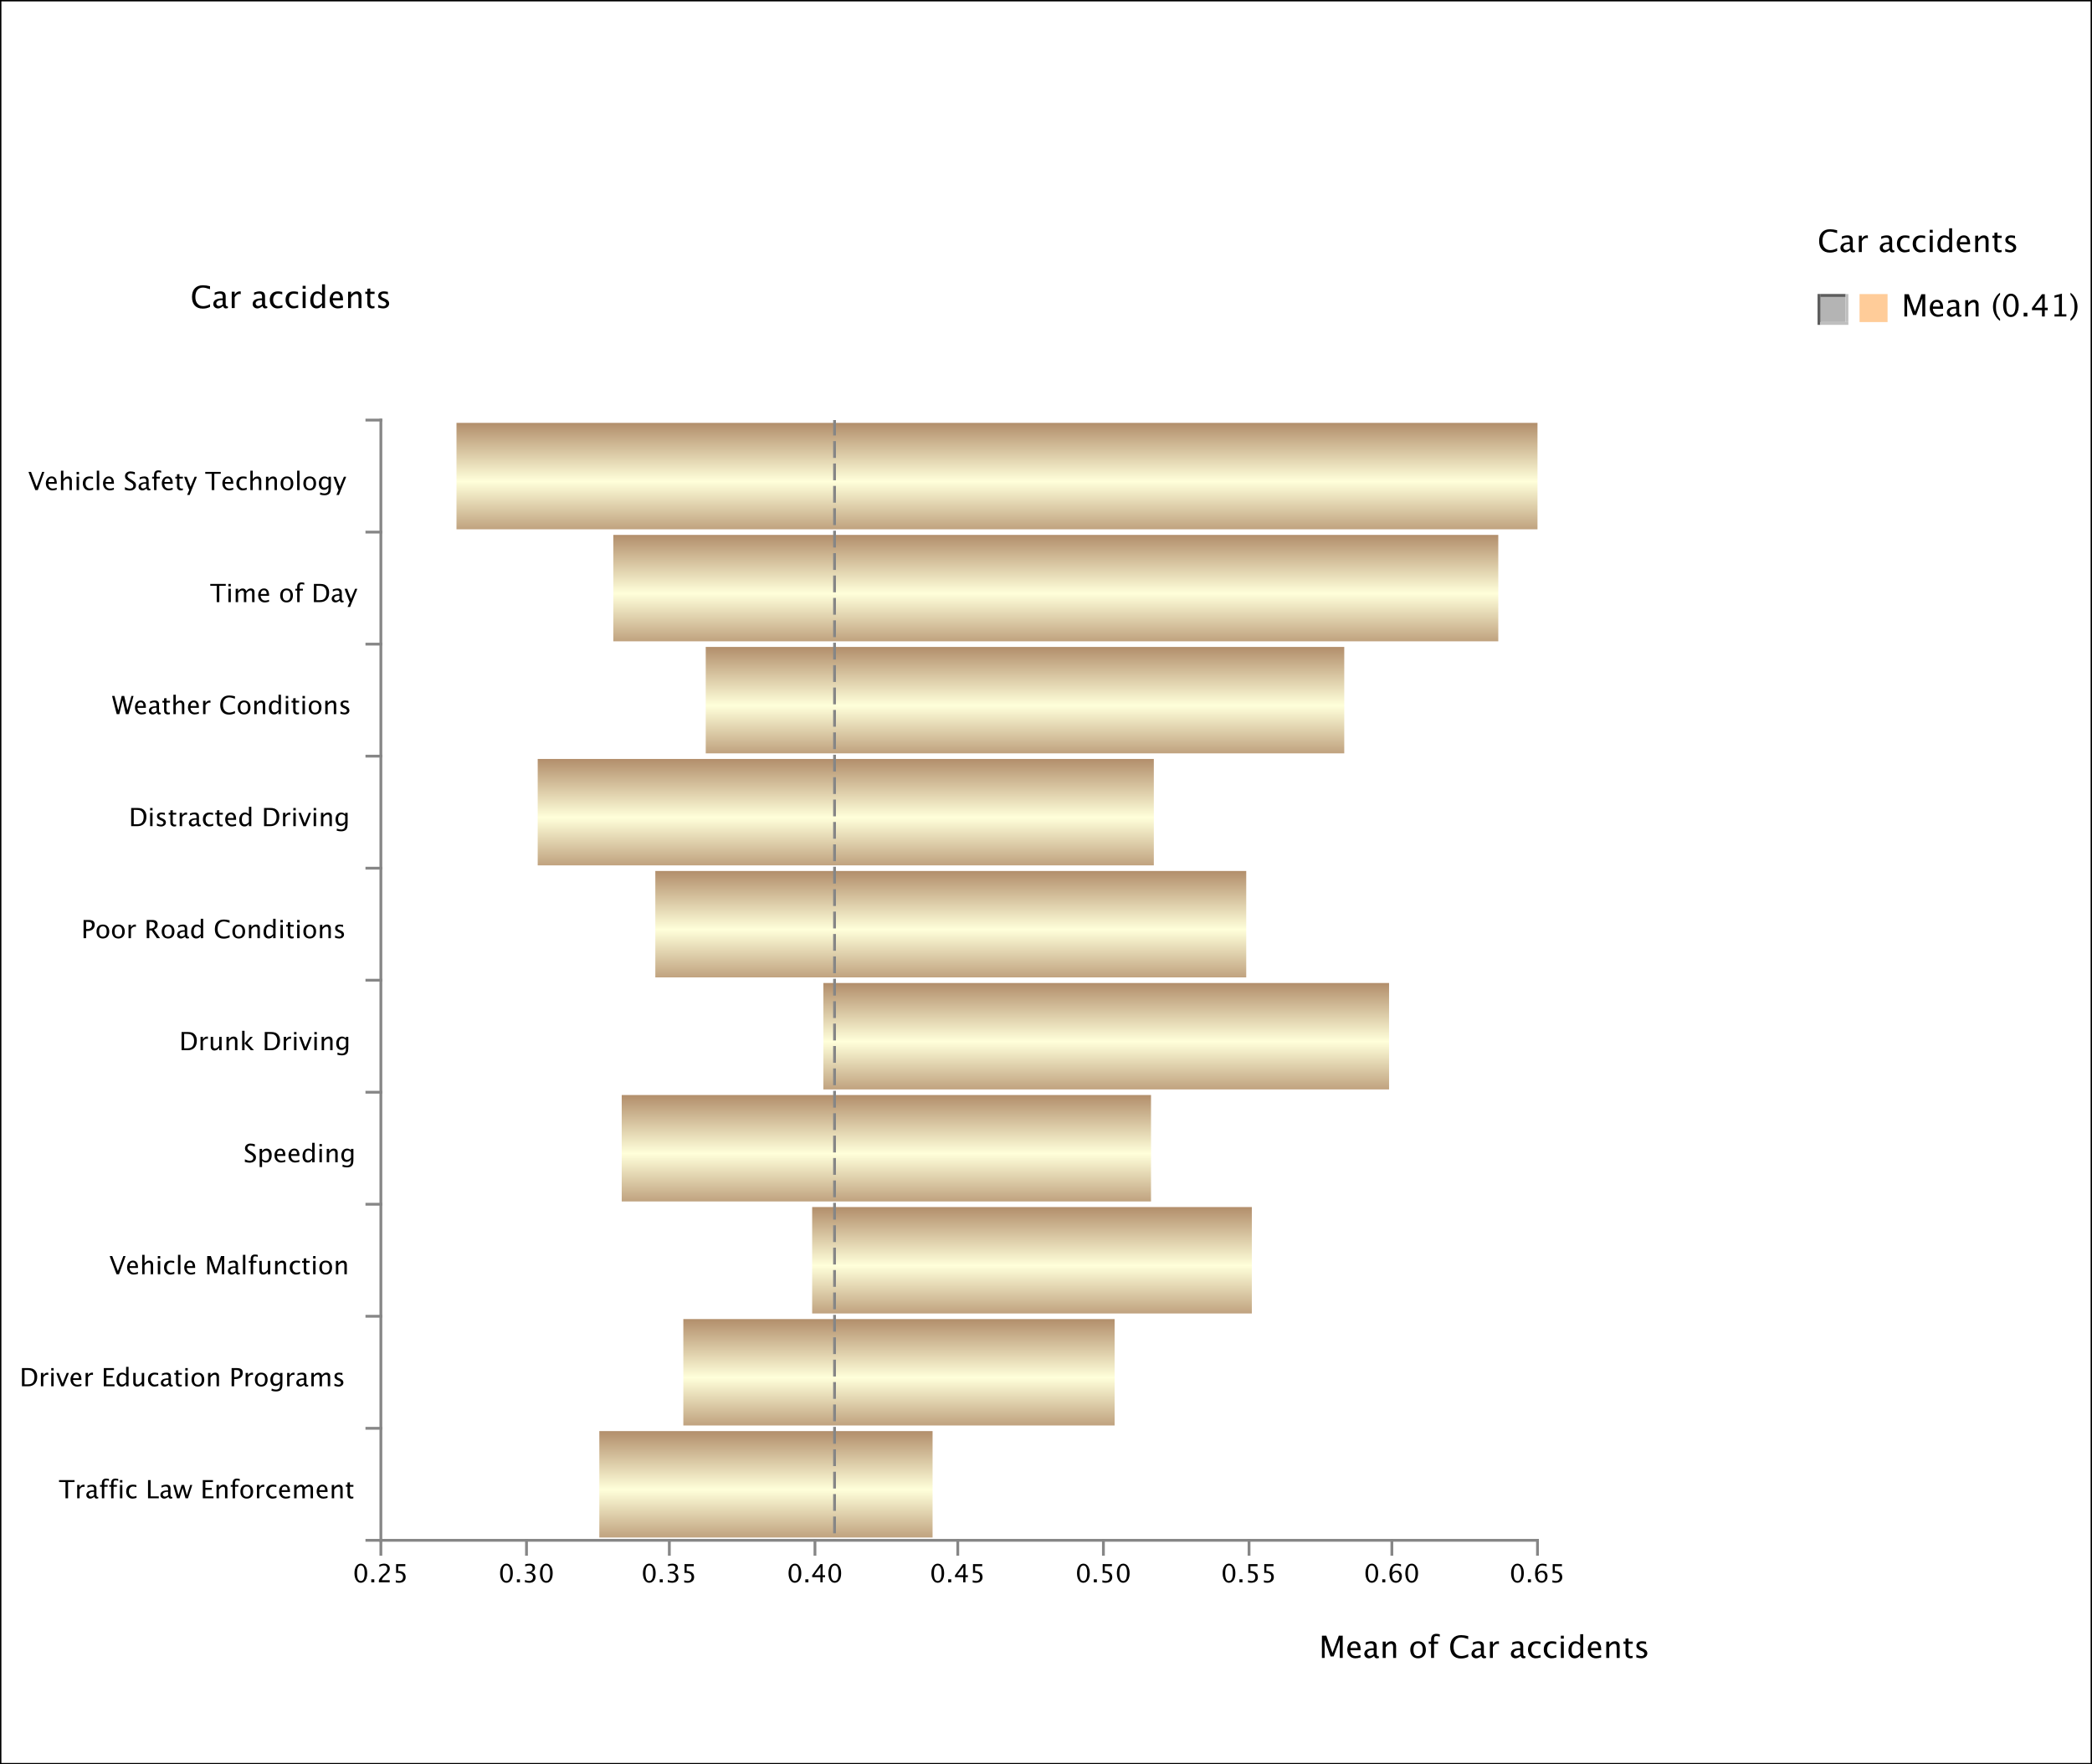 <?xml version="1.0"?>
<!DOCTYPE svg PUBLIC '-//W3C//DTD SVG 1.0//EN'
          'http://www.w3.org/TR/2001/REC-SVG-20010904/DTD/svg10.dtd'>
<svg fill-opacity="1" xmlns:xlink="http://www.w3.org/1999/xlink" color-rendering="auto" color-interpolation="auto" text-rendering="auto" stroke="black" stroke-linecap="square" width="747" stroke-miterlimit="10" shape-rendering="auto" stroke-opacity="1" fill="black" stroke-dasharray="none" font-weight="normal" stroke-width="1" height="630" xmlns="http://www.w3.org/2000/svg" font-style="normal" stroke-linejoin="miter" font-name="'Arial'" font-size="12px" stroke-dashoffset="0" image-rendering="auto"
><rect width="100%" height="100%" fill="#333333" stroke="none"/><!--Generated by BayesiaLab with Batik SVG Generator-->
<rect width="100%" height="100%" fill="white"/>
<defs id="genericDefs"
  /><g
  ><defs id="defs1"
    ><linearGradient x1="27" gradientUnits="userSpaceOnUse" x2="27" y1="1" y2="21.9" id="linearGradient1" spreadMethod="reflect"
      ><stop stop-opacity="1" stop-color="rgb(178,142,107)" offset="0%"
        /><stop stop-opacity="1" stop-color="rgb(255,255,218)" offset="100%"
      /></linearGradient
      ><linearGradient x1="83" gradientUnits="userSpaceOnUse" x2="83" y1="41" y2="61.9" id="linearGradient2" spreadMethod="reflect"
      ><stop stop-opacity="1" stop-color="rgb(178,142,107)" offset="0%"
        /><stop stop-opacity="1" stop-color="rgb(255,255,218)" offset="100%"
      /></linearGradient
      ><linearGradient x1="116" gradientUnits="userSpaceOnUse" x2="116" y1="81" y2="101.9" id="linearGradient3" spreadMethod="reflect"
      ><stop stop-opacity="1" stop-color="rgb(178,142,107)" offset="0%"
        /><stop stop-opacity="1" stop-color="rgb(255,255,218)" offset="100%"
      /></linearGradient
      ><linearGradient x1="56" gradientUnits="userSpaceOnUse" x2="56" y1="121" y2="141.9" id="linearGradient4" spreadMethod="reflect"
      ><stop stop-opacity="1" stop-color="rgb(178,142,107)" offset="0%"
        /><stop stop-opacity="1" stop-color="rgb(255,255,218)" offset="100%"
      /></linearGradient
      ><linearGradient x1="98" gradientUnits="userSpaceOnUse" x2="98" y1="161" y2="181.9" id="linearGradient5" spreadMethod="reflect"
      ><stop stop-opacity="1" stop-color="rgb(178,142,107)" offset="0%"
        /><stop stop-opacity="1" stop-color="rgb(255,255,218)" offset="100%"
      /></linearGradient
      ><linearGradient x1="158" gradientUnits="userSpaceOnUse" x2="158" y1="201" y2="221.9" id="linearGradient6" spreadMethod="reflect"
      ><stop stop-opacity="1" stop-color="rgb(178,142,107)" offset="0%"
        /><stop stop-opacity="1" stop-color="rgb(255,255,218)" offset="100%"
      /></linearGradient
      ><linearGradient x1="86" gradientUnits="userSpaceOnUse" x2="86" y1="241" y2="261.9" id="linearGradient7" spreadMethod="reflect"
      ><stop stop-opacity="1" stop-color="rgb(178,142,107)" offset="0%"
        /><stop stop-opacity="1" stop-color="rgb(255,255,218)" offset="100%"
      /></linearGradient
      ><linearGradient x1="154" gradientUnits="userSpaceOnUse" x2="154" y1="281" y2="301.9" id="linearGradient8" spreadMethod="reflect"
      ><stop stop-opacity="1" stop-color="rgb(178,142,107)" offset="0%"
        /><stop stop-opacity="1" stop-color="rgb(255,255,218)" offset="100%"
      /></linearGradient
      ><linearGradient x1="108" gradientUnits="userSpaceOnUse" x2="108" y1="321" y2="341.9" id="linearGradient9" spreadMethod="reflect"
      ><stop stop-opacity="1" stop-color="rgb(178,142,107)" offset="0%"
        /><stop stop-opacity="1" stop-color="rgb(255,255,218)" offset="100%"
      /></linearGradient
      ><linearGradient x1="78" gradientUnits="userSpaceOnUse" x2="78" y1="361" y2="381.9" id="linearGradient10" spreadMethod="reflect"
      ><stop stop-opacity="1" stop-color="rgb(178,142,107)" offset="0%"
        /><stop stop-opacity="1" stop-color="rgb(255,255,218)" offset="100%"
      /></linearGradient
      ><clipPath clipPathUnits="userSpaceOnUse" id="clipPath1"
      ><path d="M0 0 L413 0 L413 400 L0 400 L0 0 Z"
      /></clipPath
    ></defs
    ><g fill="url(#linearGradient1)" font-name="sans-serif" text-rendering="optimizeLegibility" font-size="11px" transform="translate(136,150)" stroke="url(#linearGradient1)"
    ><rect x="27" width="386" height="38" y="1" clip-path="url(#clipPath1)" stroke="none"
      /><rect x="83" y="41" clip-path="url(#clipPath1)" fill="url(#linearGradient2)" width="316" height="38" stroke="none"
      /><rect x="116" y="81" clip-path="url(#clipPath1)" fill="url(#linearGradient3)" width="228" height="38" stroke="none"
      /><rect x="56" y="121" clip-path="url(#clipPath1)" fill="url(#linearGradient4)" width="220" height="38" stroke="none"
      /><rect x="98" y="161" clip-path="url(#clipPath1)" fill="url(#linearGradient5)" width="211" height="38" stroke="none"
      /><rect x="158" y="201" clip-path="url(#clipPath1)" fill="url(#linearGradient6)" width="202" height="38" stroke="none"
      /><rect x="86" y="241" clip-path="url(#clipPath1)" fill="url(#linearGradient7)" width="189" height="38" stroke="none"
      /><rect x="154" y="281" clip-path="url(#clipPath1)" fill="url(#linearGradient8)" width="157" height="38" stroke="none"
      /><rect x="108" y="321" clip-path="url(#clipPath1)" fill="url(#linearGradient9)" width="154" height="38" stroke="none"
      /><rect x="78" y="361" clip-path="url(#clipPath1)" fill="url(#linearGradient10)" width="119" height="38" stroke="none"
    /></g
    ><g font-size="11px" transform="translate(136,150)" fill="rgb(134,134,134)" font-name="sans-serif" text-rendering="optimizeLegibility" stroke-dasharray="5,3" stroke="rgb(134,134,134)" stroke-miterlimit="2"
    ><line y2="400" fill="none" x1="162" clip-path="url(#clipPath1)" x2="162" y1="0"
    /></g
    ><g fill="rgb(134,134,134)" font-name="sans-serif" text-rendering="optimizeLegibility" font-size="9px" transform="matrix(1,0,0,1,0,70)" stroke="rgb(134,134,134)"
    ><line y2="480" fill="none" x1="136" x2="136" y1="80"
      /><line y2="480" fill="none" x1="131" x2="136" y1="480"
      /><path fill="black" d="M23.386 465 L23.386 459.186 L21.079 459.186 L21.079 458.496 L26.616 458.496 L26.616 459.186 L24.309 459.186 L24.309 465 ZM27.557 465 L27.557 460.228 L28.422 460.228 L28.422 461.124 Q28.937 460.122 29.917 460.122 Q30.048 460.122 30.193 460.144 L30.193 460.953 Q29.969 460.878 29.798 460.878 Q28.976 460.878 28.422 461.854 L28.422 465 ZM33.7 464.394 Q32.922 465.11 32.202 465.11 Q31.608 465.11 31.217 464.739 Q30.826 464.367 30.826 463.8 Q30.826 463.018 31.483 462.598 Q32.14 462.179 33.366 462.179 L33.573 462.179 L33.573 461.603 Q33.573 460.772 32.72 460.772 Q32.035 460.772 31.239 461.194 L31.239 460.478 Q32.114 460.122 32.878 460.122 Q33.678 460.122 34.058 460.482 Q34.438 460.843 34.438 461.603 L34.438 463.765 Q34.438 464.508 34.896 464.508 Q34.953 464.508 35.062 464.49 L35.124 464.969 Q34.83 465.11 34.474 465.11 Q33.867 465.11 33.7 464.394 ZM33.573 463.923 L33.573 462.688 L33.283 462.68 Q32.571 462.68 32.131 462.95 Q31.692 463.22 31.692 463.66 Q31.692 463.972 31.912 464.187 Q32.131 464.402 32.448 464.402 Q32.988 464.402 33.573 463.923 ZM37.242 460.878 L37.242 465 L36.372 465 L36.372 460.878 L35.695 460.878 L35.695 460.228 L36.372 460.228 L36.372 459.656 Q36.372 457.951 37.928 457.951 Q38.363 457.951 38.917 458.096 L38.917 458.782 Q38.332 458.602 37.98 458.602 Q37.554 458.602 37.398 458.806 Q37.242 459.01 37.242 459.564 L37.242 460.228 L38.433 460.228 L38.433 460.878 ZM40.551 460.878 L40.551 465 L39.681 465 L39.681 460.878 L39.004 460.878 L39.004 460.228 L39.681 460.228 L39.681 459.656 Q39.681 457.951 41.237 457.951 Q41.672 457.951 42.226 458.096 L42.226 458.782 Q41.641 458.602 41.29 458.602 Q40.863 458.602 40.707 458.806 Q40.551 459.01 40.551 459.564 L40.551 460.228 L41.742 460.228 L41.742 460.878 ZM42.828 465 L42.828 460.228 L43.693 460.228 L43.693 465 ZM42.828 459.362 L42.828 458.496 L43.693 458.496 L43.693 459.362 ZM47.292 465.11 Q46.326 465.11 45.688 464.394 Q45.051 463.677 45.051 462.587 Q45.051 461.423 45.682 460.772 Q46.312 460.122 47.442 460.122 Q48 460.122 48.69 460.276 L48.69 461.001 Q47.956 460.786 47.495 460.786 Q46.831 460.786 46.429 461.284 Q46.027 461.783 46.027 462.614 Q46.027 463.418 46.44 463.915 Q46.853 464.411 47.521 464.411 Q48.114 464.411 48.743 464.108 L48.743 464.855 Q47.903 465.11 47.292 465.11 ZM52.86 465 L52.86 458.496 L53.783 458.496 L53.783 464.31 L56.71 464.31 L56.71 465 ZM60.146 464.394 Q59.369 465.11 58.648 465.11 Q58.055 465.11 57.664 464.739 Q57.272 464.367 57.272 463.8 Q57.272 463.018 57.929 462.598 Q58.586 462.179 59.812 462.179 L60.019 462.179 L60.019 461.603 Q60.019 460.772 59.167 460.772 Q58.481 460.772 57.686 461.194 L57.686 460.478 Q58.56 460.122 59.325 460.122 Q60.125 460.122 60.505 460.482 Q60.885 460.843 60.885 461.603 L60.885 463.765 Q60.885 464.508 61.342 464.508 Q61.399 464.508 61.509 464.49 L61.57 464.969 Q61.276 465.11 60.92 465.11 Q60.313 465.11 60.146 464.394 ZM60.019 463.923 L60.019 462.688 L59.729 462.68 Q59.017 462.68 58.578 462.95 Q58.138 463.22 58.138 463.66 Q58.138 463.972 58.358 464.187 Q58.578 464.402 58.894 464.402 Q59.435 464.402 60.019 463.923 ZM63.209 465 L61.843 460.228 L62.691 460.228 L63.737 463.923 L64.866 460.228 L65.732 460.228 L66.721 463.923 L67.92 460.228 L68.663 460.228 L67.107 465 L66.237 465 L65.227 461.304 L64.084 465 ZM72.412 465 L72.412 458.496 L76.046 458.496 L76.046 459.186 L73.334 459.186 L73.334 461.273 L75.606 461.273 L75.606 461.955 L73.334 461.955 L73.334 464.31 L76.235 464.31 L76.235 465 ZM77.316 465 L77.316 460.228 L78.182 460.228 L78.182 461.124 Q78.867 460.122 79.86 460.122 Q80.48 460.122 80.849 460.515 Q81.218 460.909 81.218 461.572 L81.218 465 L80.353 465 L80.353 461.854 Q80.353 461.322 80.197 461.095 Q80.041 460.869 79.68 460.869 Q78.885 460.869 78.182 461.911 L78.182 465 ZM83.934 460.878 L83.934 465 L83.064 465 L83.064 460.878 L82.387 460.878 L82.387 460.228 L83.064 460.228 L83.064 459.656 Q83.064 457.951 84.62 457.951 Q85.055 457.951 85.608 458.096 L85.608 458.782 Q85.024 458.602 84.672 458.602 Q84.246 458.602 84.09 458.806 Q83.934 459.01 83.934 459.564 L83.934 460.228 L85.125 460.228 L85.125 460.878 ZM88.078 465.11 Q87.054 465.11 86.443 464.431 Q85.833 463.752 85.833 462.614 Q85.833 461.462 86.446 460.792 Q87.059 460.122 88.109 460.122 Q89.159 460.122 89.772 460.792 Q90.385 461.462 90.385 462.605 Q90.385 463.774 89.77 464.442 Q89.155 465.11 88.078 465.11 ZM88.091 464.459 Q89.467 464.459 89.467 462.605 Q89.467 460.772 88.109 460.772 Q86.755 460.772 86.755 462.614 Q86.755 464.459 88.091 464.459 ZM91.739 465 L91.739 460.228 L92.604 460.228 L92.604 461.124 Q93.119 460.122 94.099 460.122 Q94.23 460.122 94.375 460.144 L94.375 460.953 Q94.151 460.878 93.98 460.878 Q93.158 460.878 92.604 461.854 L92.604 465 ZM97.285 465.11 Q96.318 465.11 95.681 464.394 Q95.043 463.677 95.043 462.587 Q95.043 461.423 95.674 460.772 Q96.305 460.122 97.434 460.122 Q97.992 460.122 98.682 460.276 L98.682 461.001 Q97.948 460.786 97.487 460.786 Q96.823 460.786 96.421 461.284 Q96.019 461.783 96.019 462.614 Q96.019 463.418 96.432 463.915 Q96.845 464.411 97.513 464.411 Q98.106 464.411 98.735 464.108 L98.735 464.855 Q97.896 465.11 97.285 465.11 ZM103.529 464.846 Q102.659 465.11 102.04 465.11 Q100.985 465.11 100.319 464.409 Q99.653 463.708 99.653 462.592 Q99.653 461.506 100.24 460.812 Q100.827 460.118 101.741 460.118 Q102.606 460.118 103.079 460.733 Q103.551 461.348 103.551 462.482 L103.547 462.75 L100.537 462.75 Q100.726 464.451 102.202 464.451 Q102.743 464.451 103.529 464.161 ZM100.576 462.1 L102.681 462.1 Q102.681 460.768 101.688 460.768 Q100.69 460.768 100.576 462.1 ZM105.045 465 L105.045 460.228 L105.911 460.228 L105.911 461.124 Q106.544 460.122 107.537 460.122 Q108.495 460.122 108.842 461.124 Q109.458 460.118 110.442 460.118 Q111.075 460.118 111.422 460.489 Q111.769 460.86 111.769 461.528 L111.769 465 L110.899 465 L110.899 461.665 Q110.899 460.847 110.253 460.847 Q109.581 460.847 108.842 461.801 L108.842 465 L107.972 465 L107.972 461.665 Q107.972 460.843 107.313 460.843 Q106.658 460.843 105.911 461.801 L105.911 465 ZM116.946 464.846 Q116.076 465.11 115.456 465.11 Q114.401 465.11 113.736 464.409 Q113.07 463.708 113.07 462.592 Q113.07 461.506 113.656 460.812 Q114.243 460.118 115.157 460.118 Q116.023 460.118 116.495 460.733 Q116.968 461.348 116.968 462.482 L116.963 462.75 L113.953 462.75 Q114.142 464.451 115.619 464.451 Q116.159 464.451 116.946 464.161 ZM113.993 462.1 L116.098 462.1 Q116.098 460.768 115.104 460.768 Q114.107 460.768 113.993 462.1 ZM118.462 465 L118.462 460.228 L119.328 460.228 L119.328 461.124 Q120.013 460.122 121.006 460.122 Q121.626 460.122 121.995 460.515 Q122.364 460.909 122.364 461.572 L122.364 465 L121.499 465 L121.499 461.854 Q121.499 461.322 121.343 461.095 Q121.187 460.869 120.826 460.869 Q120.031 460.869 119.328 461.911 L119.328 465 ZM125.48 465.11 Q124.821 465.11 124.452 464.732 Q124.083 464.354 124.083 463.682 L124.083 460.878 L123.485 460.878 L123.485 460.228 L124.083 460.228 L124.083 459.362 L124.948 459.278 L124.948 460.228 L126.196 460.228 L126.196 460.878 L124.948 460.878 L124.948 463.523 Q124.948 464.459 125.757 464.459 Q125.928 464.459 126.174 464.402 L126.174 465 Q125.774 465.11 125.48 465.11 Z" stroke="none"
      /><line y2="440" fill="none" x1="131" x2="136" y1="440"
      /><path fill="black" d="M7.839 425 L7.839 418.496 L10.001 418.496 Q10.968 418.496 11.564 418.711 Q12.159 418.927 12.594 419.441 Q13.284 420.258 13.284 421.594 Q13.284 423.216 12.427 424.108 Q11.57 425 10.015 425 ZM8.762 424.31 L9.944 424.31 Q11.21 424.31 11.737 423.629 Q12.304 422.904 12.304 421.682 Q12.304 420.535 11.746 419.88 Q11.408 419.48 10.938 419.333 Q10.467 419.186 9.522 419.186 L8.762 419.186 ZM14.607 425 L14.607 420.228 L15.473 420.228 L15.473 421.124 Q15.987 420.122 16.967 420.122 Q17.099 420.122 17.244 420.144 L17.244 420.953 Q17.02 420.878 16.848 420.878 Q16.026 420.878 15.473 421.854 L15.473 425 ZM18.29 425 L18.29 420.228 L19.155 420.228 L19.155 425 ZM18.29 419.362 L18.29 418.496 L19.155 418.496 L19.155 419.362 ZM21.88 425 L20.104 420.228 L20.97 420.228 L22.359 423.941 L23.822 420.228 L24.631 420.228 L22.746 425 ZM29.047 424.846 Q28.177 425.11 27.558 425.11 Q26.503 425.11 25.837 424.409 Q25.171 423.708 25.171 422.592 Q25.171 421.506 25.758 420.812 Q26.345 420.118 27.259 420.118 Q28.125 420.118 28.597 420.733 Q29.069 421.348 29.069 422.482 L29.065 422.75 L26.055 422.75 Q26.244 424.451 27.72 424.451 Q28.261 424.451 29.047 424.161 ZM26.094 422.1 L28.199 422.1 Q28.199 420.768 27.206 420.768 Q26.208 420.768 26.094 422.1 ZM30.563 425 L30.563 420.228 L31.429 420.228 L31.429 421.124 Q31.943 420.122 32.923 420.122 Q33.055 420.122 33.2 420.144 L33.2 420.953 Q32.976 420.878 32.805 420.878 Q31.983 420.878 31.429 421.854 L31.429 425 ZM37.067 425 L37.067 418.496 L40.702 418.496 L40.702 419.186 L37.99 419.186 L37.99 421.273 L40.262 421.273 L40.262 421.955 L37.99 421.955 L37.99 424.31 L40.891 424.31 L40.891 425 ZM45.035 425 L45.035 424.104 Q44.507 425.11 43.444 425.11 Q42.583 425.11 42.088 424.481 Q41.594 423.853 41.594 422.763 Q41.594 421.572 42.154 420.847 Q42.714 420.122 43.628 420.122 Q44.477 420.122 45.035 420.772 L45.035 418.061 L45.905 418.061 L45.905 425 ZM45.035 421.366 Q44.362 420.772 43.76 420.772 Q42.517 420.772 42.517 422.675 Q42.517 424.35 43.624 424.35 Q44.345 424.35 45.035 423.563 ZM50.62 425 L50.62 424.104 Q49.93 425.11 48.946 425.11 Q48.322 425.11 47.953 424.717 Q47.583 424.323 47.583 423.655 L47.583 420.228 L48.449 420.228 L48.449 423.374 Q48.449 423.91 48.605 424.136 Q48.761 424.363 49.126 424.363 Q49.917 424.363 50.62 423.321 L50.62 420.228 L51.486 420.228 L51.486 425 ZM55.085 425.11 Q54.118 425.11 53.481 424.394 Q52.844 423.677 52.844 422.587 Q52.844 421.423 53.474 420.772 Q54.105 420.122 55.234 420.122 Q55.792 420.122 56.482 420.276 L56.482 421.001 Q55.749 420.786 55.287 420.786 Q54.624 420.786 54.221 421.284 Q53.819 421.783 53.819 422.614 Q53.819 423.418 54.232 423.915 Q54.646 424.411 55.313 424.411 Q55.907 424.411 56.535 424.108 L56.535 424.855 Q55.696 425.11 55.085 425.11 ZM60.292 424.394 Q59.515 425.11 58.794 425.11 Q58.201 425.11 57.81 424.739 Q57.418 424.367 57.418 423.8 Q57.418 423.018 58.075 422.598 Q58.732 422.179 59.958 422.179 L60.165 422.179 L60.165 421.603 Q60.165 420.772 59.312 420.772 Q58.627 420.772 57.832 421.194 L57.832 420.478 Q58.706 420.122 59.471 420.122 Q60.271 420.122 60.651 420.482 Q61.031 420.843 61.031 421.603 L61.031 423.765 Q61.031 424.508 61.488 424.508 Q61.545 424.508 61.655 424.49 L61.716 424.969 Q61.422 425.11 61.066 425.11 Q60.459 425.11 60.292 424.394 ZM60.165 423.923 L60.165 422.688 L59.875 422.68 Q59.163 422.68 58.724 422.95 Q58.284 423.22 58.284 423.66 Q58.284 423.972 58.504 424.187 Q58.724 424.402 59.04 424.402 Q59.581 424.402 60.165 423.923 ZM64.234 425.11 Q63.575 425.11 63.206 424.732 Q62.837 424.354 62.837 423.682 L62.837 420.878 L62.239 420.878 L62.239 420.228 L62.837 420.228 L62.837 419.362 L63.703 419.278 L63.703 420.228 L64.951 420.228 L64.951 420.878 L63.703 420.878 L63.703 423.523 Q63.703 424.459 64.511 424.459 Q64.683 424.459 64.929 424.402 L64.929 425 Q64.529 425.11 64.234 425.11 ZM66.168 425 L66.168 420.228 L67.034 420.228 L67.034 425 ZM66.168 419.362 L66.168 418.496 L67.034 418.496 L67.034 419.362 ZM70.637 425.11 Q69.613 425.11 69.002 424.431 Q68.392 423.752 68.392 422.614 Q68.392 421.462 69.005 420.792 Q69.618 420.122 70.668 420.122 Q71.718 420.122 72.331 420.792 Q72.944 421.462 72.944 422.605 Q72.944 423.774 72.329 424.442 Q71.714 425.11 70.637 425.11 ZM70.65 424.459 Q72.026 424.459 72.026 422.605 Q72.026 420.772 70.668 420.772 Q69.314 420.772 69.314 422.614 Q69.314 424.459 70.65 424.459 ZM74.298 425 L74.298 420.228 L75.164 420.228 L75.164 421.124 Q75.849 420.122 76.842 420.122 Q77.462 420.122 77.831 420.515 Q78.2 420.909 78.2 421.572 L78.2 425 L77.334 425 L77.334 421.854 Q77.334 421.322 77.178 421.095 Q77.022 420.869 76.662 420.869 Q75.867 420.869 75.164 421.911 L75.164 425 ZM82.705 425 L82.705 418.496 L84.476 418.496 Q85.653 418.496 86.167 418.894 Q86.682 419.292 86.682 420.201 Q86.682 421.238 85.979 421.827 Q85.275 422.416 84.027 422.416 L83.619 422.416 L83.619 425 ZM83.619 421.717 L83.992 421.717 Q84.814 421.717 85.262 421.339 Q85.71 420.961 85.71 420.271 Q85.71 419.687 85.359 419.437 Q85.007 419.186 84.186 419.186 L83.619 419.186 ZM87.706 425 L87.706 420.228 L88.571 420.228 L88.571 421.124 Q89.085 420.122 90.065 420.122 Q90.197 420.122 90.342 420.144 L90.342 420.953 Q90.118 420.878 89.947 420.878 Q89.125 420.878 88.571 421.854 L88.571 425 ZM93.256 425.11 Q92.232 425.11 91.621 424.431 Q91.01 423.752 91.01 422.614 Q91.01 421.462 91.623 420.792 Q92.236 420.122 93.287 420.122 Q94.337 420.122 94.95 420.792 Q95.563 421.462 95.563 422.605 Q95.563 423.774 94.948 424.442 Q94.333 425.11 93.256 425.11 ZM93.269 424.459 Q94.645 424.459 94.645 422.605 Q94.645 420.772 93.287 420.772 Q91.933 420.772 91.933 422.614 Q91.933 424.459 93.269 424.459 ZM96.934 426.586 L97.035 425.835 Q97.787 426.191 98.516 426.191 Q99.979 426.191 99.979 424.64 L99.979 423.888 Q99.5 424.89 98.406 424.89 Q97.549 424.89 97.044 424.266 Q96.539 423.642 96.539 422.583 Q96.539 421.493 97.114 420.808 Q97.69 420.122 98.604 420.122 Q99.404 420.122 99.979 420.772 L99.979 420.228 L100.85 420.228 L100.85 423.699 Q100.85 424.82 100.733 425.358 Q100.617 425.896 100.296 426.239 Q99.729 426.841 98.534 426.841 Q97.699 426.841 96.934 426.586 ZM99.979 423.348 L99.979 421.366 Q99.408 420.772 98.736 420.772 Q98.138 420.772 97.8 421.251 Q97.461 421.73 97.461 422.565 Q97.461 424.134 98.564 424.134 Q99.316 424.134 99.979 423.348 ZM102.528 425 L102.528 420.228 L103.394 420.228 L103.394 421.124 Q103.908 420.122 104.888 420.122 Q105.02 420.122 105.165 420.144 L105.165 420.953 Q104.941 420.878 104.77 420.878 Q103.948 420.878 103.394 421.854 L103.394 425 ZM108.672 424.394 Q107.894 425.11 107.173 425.11 Q106.58 425.11 106.189 424.739 Q105.798 424.367 105.798 423.8 Q105.798 423.018 106.455 422.598 Q107.112 422.179 108.338 422.179 L108.544 422.179 L108.544 421.603 Q108.544 420.772 107.692 420.772 Q107.006 420.772 106.211 421.194 L106.211 420.478 Q107.085 420.122 107.85 420.122 Q108.65 420.122 109.03 420.482 Q109.41 420.843 109.41 421.603 L109.41 423.765 Q109.41 424.508 109.867 424.508 Q109.924 424.508 110.034 424.49 L110.096 424.969 Q109.801 425.11 109.445 425.11 Q108.839 425.11 108.672 424.394 ZM108.544 423.923 L108.544 422.688 L108.254 422.68 Q107.542 422.68 107.103 422.95 Q106.664 423.22 106.664 423.66 Q106.664 423.972 106.883 424.187 Q107.103 424.402 107.419 424.402 Q107.96 424.402 108.544 423.923 ZM111.181 425 L111.181 420.228 L112.047 420.228 L112.047 421.124 Q112.68 420.122 113.673 420.122 Q114.631 420.122 114.978 421.124 Q115.593 420.118 116.578 420.118 Q117.21 420.118 117.558 420.489 Q117.905 420.86 117.905 421.528 L117.905 425 L117.035 425 L117.035 421.665 Q117.035 420.847 116.389 420.847 Q115.716 420.847 114.978 421.801 L114.978 425 L114.108 425 L114.108 421.665 Q114.108 420.843 113.449 420.843 Q112.794 420.843 112.047 421.801 L112.047 425 ZM120.849 425.11 Q120.256 425.11 119.408 424.833 L119.408 424.038 Q120.256 424.459 120.884 424.459 Q121.258 424.459 121.504 424.257 Q121.75 424.055 121.75 423.752 Q121.75 423.308 121.06 423.018 L120.555 422.803 Q119.434 422.337 119.434 421.462 Q119.434 420.838 119.876 420.48 Q120.317 420.122 121.086 420.122 Q121.486 420.122 122.075 420.232 L122.255 420.267 L122.255 420.988 Q121.53 420.772 121.104 420.772 Q120.269 420.772 120.269 421.379 Q120.269 421.77 120.902 422.038 L121.319 422.214 Q122.027 422.513 122.321 422.844 Q122.616 423.176 122.616 423.673 Q122.616 424.301 122.119 424.706 Q121.623 425.11 120.849 425.11 Z" stroke="none"
      /><line y2="400" fill="none" x1="131" x2="136" y1="400"
      /><path fill="black" d="M41.615 385 L39.158 378.496 L40.081 378.496 L42.094 383.822 L44.036 378.496 L44.845 378.496 L42.485 385 ZM49.248 384.846 Q48.378 385.11 47.758 385.11 Q46.704 385.11 46.038 384.409 Q45.372 383.708 45.372 382.592 Q45.372 381.506 45.959 380.812 Q46.545 380.118 47.459 380.118 Q48.325 380.118 48.798 380.733 Q49.27 381.348 49.27 382.482 L49.266 382.75 L46.255 382.75 Q46.444 384.451 47.921 384.451 Q48.461 384.451 49.248 384.161 ZM46.295 382.1 L48.4 382.1 Q48.4 380.768 47.407 380.768 Q46.409 380.768 46.295 382.1 ZM50.764 385 L50.764 378.061 L51.63 378.061 L51.63 381.124 Q52.315 380.122 53.309 380.122 Q53.928 380.122 54.297 380.515 Q54.667 380.909 54.667 381.572 L54.667 385 L53.801 385 L53.801 381.854 Q53.801 381.322 53.645 381.095 Q53.489 380.869 53.128 380.869 Q52.333 380.869 51.63 381.911 L51.63 385 ZM56.35 385 L56.35 380.228 L57.215 380.228 L57.215 385 ZM56.35 379.362 L56.35 378.496 L57.215 378.496 L57.215 379.362 ZM60.814 385.11 Q59.848 385.11 59.21 384.394 Q58.573 383.677 58.573 382.587 Q58.573 381.423 59.204 380.772 Q59.834 380.122 60.964 380.122 Q61.522 380.122 62.212 380.276 L62.212 381.001 Q61.478 380.786 61.017 380.786 Q60.353 380.786 59.951 381.284 Q59.549 381.783 59.549 382.614 Q59.549 383.418 59.962 383.915 Q60.375 384.411 61.043 384.411 Q61.636 384.411 62.265 384.108 L62.265 384.855 Q61.425 385.11 60.814 385.11 ZM63.561 385 L63.561 378.061 L64.427 378.061 L64.427 385 ZM69.661 384.846 Q68.791 385.11 68.171 385.11 Q67.116 385.11 66.45 384.409 Q65.785 383.708 65.785 382.592 Q65.785 381.506 66.371 380.812 Q66.958 380.118 67.872 380.118 Q68.738 380.118 69.21 380.733 Q69.683 381.348 69.683 382.482 L69.678 382.75 L66.668 382.75 Q66.857 384.451 68.333 384.451 Q68.874 384.451 69.661 384.161 ZM66.708 382.1 L68.812 382.1 Q68.812 380.768 67.819 380.768 Q66.822 380.768 66.708 382.1 ZM73.998 385 L73.998 378.496 L75.277 378.496 L77.079 383.528 L78.933 378.496 L80.076 378.496 L80.076 385 L79.214 385 L79.214 379.709 L77.421 384.565 L76.529 384.565 L74.789 379.696 L74.789 385 ZM84.237 384.394 Q83.459 385.11 82.739 385.11 Q82.146 385.11 81.754 384.739 Q81.363 384.367 81.363 383.8 Q81.363 383.018 82.02 382.598 Q82.677 382.179 83.903 382.179 L84.11 382.179 L84.11 381.603 Q84.11 380.772 83.257 380.772 Q82.572 380.772 81.776 381.194 L81.776 380.478 Q82.651 380.122 83.416 380.122 Q84.215 380.122 84.595 380.482 Q84.976 380.843 84.976 381.603 L84.976 383.765 Q84.976 384.508 85.433 384.508 Q85.49 384.508 85.6 384.49 L85.661 384.969 Q85.367 385.11 85.011 385.11 Q84.404 385.11 84.237 384.394 ZM84.11 383.923 L84.11 382.688 L83.82 382.68 Q83.108 382.68 82.668 382.95 Q82.229 383.22 82.229 383.66 Q82.229 383.972 82.449 384.187 Q82.668 384.402 82.985 384.402 Q83.525 384.402 84.11 383.923 ZM86.747 385 L86.747 378.061 L87.612 378.061 L87.612 385 ZM90.381 380.878 L90.381 385 L89.511 385 L89.511 380.878 L88.834 380.878 L88.834 380.228 L89.511 380.228 L89.511 379.656 Q89.511 377.951 91.066 377.951 Q91.501 377.951 92.055 378.096 L92.055 378.782 Q91.471 378.602 91.119 378.602 Q90.693 378.602 90.537 378.806 Q90.381 379.01 90.381 379.564 L90.381 380.228 L91.572 380.228 L91.572 380.878 ZM95.641 385 L95.641 384.104 Q94.951 385.11 93.967 385.11 Q93.343 385.11 92.974 384.717 Q92.604 384.323 92.604 383.655 L92.604 380.228 L93.47 380.228 L93.47 383.374 Q93.47 383.91 93.626 384.136 Q93.782 384.363 94.147 384.363 Q94.938 384.363 95.641 383.321 L95.641 380.228 L96.507 380.228 L96.507 385 ZM98.243 385 L98.243 380.228 L99.108 380.228 L99.108 381.124 Q99.794 380.122 100.787 380.122 Q101.407 380.122 101.776 380.515 Q102.145 380.909 102.145 381.572 L102.145 385 L101.279 385 L101.279 381.854 Q101.279 381.322 101.123 381.095 Q100.967 380.869 100.607 380.869 Q99.812 380.869 99.108 381.911 L99.108 385 ZM105.691 385.11 Q104.725 385.11 104.087 384.394 Q103.45 383.677 103.45 382.587 Q103.45 381.423 104.081 380.772 Q104.711 380.122 105.841 380.122 Q106.399 380.122 107.089 380.276 L107.089 381.001 Q106.355 380.786 105.894 380.786 Q105.23 380.786 104.828 381.284 Q104.426 381.783 104.426 382.614 Q104.426 383.418 104.839 383.915 Q105.252 384.411 105.92 384.411 Q106.513 384.411 107.142 384.108 L107.142 384.855 Q106.302 385.11 105.691 385.11 ZM109.871 385.11 Q109.211 385.11 108.842 384.732 Q108.473 384.354 108.473 383.682 L108.473 380.878 L107.875 380.878 L107.875 380.228 L108.473 380.228 L108.473 379.362 L109.339 379.278 L109.339 380.228 L110.587 380.228 L110.587 380.878 L109.339 380.878 L109.339 383.523 Q109.339 384.459 110.147 384.459 Q110.319 384.459 110.565 384.402 L110.565 385 Q110.165 385.11 109.871 385.11 ZM111.804 385 L111.804 380.228 L112.67 380.228 L112.67 385 ZM111.804 379.362 L111.804 378.496 L112.67 378.496 L112.67 379.362 ZM116.273 385.11 Q115.25 385.11 114.639 384.431 Q114.028 383.752 114.028 382.614 Q114.028 381.462 114.641 380.792 Q115.254 380.122 116.304 380.122 Q117.354 380.122 117.968 380.792 Q118.581 381.462 118.581 382.605 Q118.581 383.774 117.965 384.442 Q117.35 385.11 116.273 385.11 ZM116.287 384.459 Q117.662 384.459 117.662 382.605 Q117.662 380.772 116.304 380.772 Q114.951 380.772 114.951 382.614 Q114.951 384.459 116.287 384.459 ZM119.934 385 L119.934 380.228 L120.8 380.228 L120.8 381.124 Q121.485 380.122 122.479 380.122 Q123.098 380.122 123.467 380.515 Q123.836 380.909 123.836 381.572 L123.836 385 L122.971 385 L122.971 381.854 Q122.971 381.322 122.815 381.095 Q122.659 380.869 122.298 380.869 Q121.503 380.869 120.8 381.911 L120.8 385 Z" stroke="none"
      /><line y2="360" fill="none" x1="131" x2="136" y1="360"
      /><path fill="black" d="M89.114 345.163 Q88.459 345.163 87.439 344.877 L87.439 343.963 Q88.538 344.473 89.246 344.473 Q89.791 344.473 90.122 344.187 Q90.454 343.901 90.454 343.436 Q90.454 343.053 90.237 342.785 Q90.019 342.517 89.435 342.188 L88.986 341.928 Q88.156 341.454 87.815 341.034 Q87.475 340.614 87.475 340.056 Q87.475 339.305 88.02 338.819 Q88.564 338.333 89.408 338.333 Q90.16 338.333 90.995 338.584 L90.995 339.428 Q89.966 339.023 89.461 339.023 Q88.982 339.023 88.67 339.278 Q88.358 339.533 88.358 339.92 Q88.358 340.245 88.586 340.496 Q88.815 340.746 89.421 341.093 L89.887 341.357 Q90.731 341.836 91.065 342.262 Q91.399 342.688 91.399 343.286 Q91.399 344.134 90.773 344.648 Q90.146 345.163 89.114 345.163 ZM92.713 346.736 L92.713 340.228 L93.579 340.228 L93.579 341.124 Q94.11 340.122 95.174 340.122 Q96.035 340.122 96.53 340.75 Q97.024 341.379 97.024 342.469 Q97.024 343.655 96.464 344.383 Q95.903 345.11 94.989 345.11 Q94.141 345.11 93.579 344.459 L93.579 346.736 ZM93.579 343.862 Q94.247 344.459 94.853 344.459 Q96.101 344.459 96.101 342.557 Q96.101 340.878 94.994 340.878 Q94.269 340.878 93.579 341.665 ZM101.875 344.846 Q101.005 345.11 100.386 345.11 Q99.331 345.11 98.665 344.409 Q98 343.708 98 342.592 Q98 341.506 98.586 340.812 Q99.173 340.118 100.087 340.118 Q100.953 340.118 101.425 340.733 Q101.897 341.348 101.897 342.482 L101.893 342.75 L98.883 342.75 Q99.072 344.451 100.548 344.451 Q101.089 344.451 101.875 344.161 ZM98.922 342.1 L101.027 342.1 Q101.027 340.768 100.034 340.768 Q99.037 340.768 98.922 342.1 ZM106.89 344.846 Q106.02 345.11 105.4 345.11 Q104.345 345.11 103.679 344.409 Q103.014 343.708 103.014 342.592 Q103.014 341.506 103.6 340.812 Q104.187 340.118 105.101 340.118 Q105.967 340.118 106.439 340.733 Q106.912 341.348 106.912 342.482 L106.907 342.75 L103.897 342.75 Q104.086 344.451 105.562 344.451 Q106.103 344.451 106.89 344.161 ZM103.937 342.1 L106.042 342.1 Q106.042 340.768 105.048 340.768 Q104.051 340.768 103.937 342.1 ZM111.469 345 L111.469 344.104 Q110.941 345.11 109.878 345.11 Q109.017 345.11 108.522 344.481 Q108.028 343.853 108.028 342.763 Q108.028 341.572 108.588 340.847 Q109.148 340.122 110.062 340.122 Q110.911 340.122 111.469 340.772 L111.469 338.061 L112.339 338.061 L112.339 345 ZM111.469 341.366 Q110.796 340.772 110.194 340.772 Q108.951 340.772 108.951 342.675 Q108.951 344.35 110.058 344.35 Q110.779 344.35 111.469 343.563 ZM114.07 345 L114.07 340.228 L114.936 340.228 L114.936 345 ZM114.07 339.362 L114.07 338.496 L114.936 338.496 L114.936 339.362 ZM116.672 345 L116.672 340.228 L117.538 340.228 L117.538 341.124 Q118.223 340.122 119.216 340.122 Q119.836 340.122 120.205 340.515 Q120.574 340.909 120.574 341.572 L120.574 345 L119.708 345 L119.708 341.854 Q119.708 341.322 119.552 341.095 Q119.396 340.869 119.036 340.869 Q118.241 340.869 117.538 341.911 L117.538 345 ZM122.275 346.586 L122.376 345.835 Q123.127 346.191 123.857 346.191 Q125.32 346.191 125.32 344.64 L125.32 343.888 Q124.841 344.89 123.747 344.89 Q122.89 344.89 122.385 344.266 Q121.879 343.642 121.879 342.583 Q121.879 341.493 122.455 340.808 Q123.031 340.122 123.945 340.122 Q124.745 340.122 125.32 340.772 L125.32 340.228 L126.19 340.228 L126.19 343.699 Q126.19 344.82 126.074 345.358 Q125.958 345.896 125.637 346.239 Q125.07 346.841 123.875 346.841 Q123.04 346.841 122.275 346.586 ZM125.32 343.348 L125.32 341.366 Q124.749 340.772 124.077 340.772 Q123.479 340.772 123.141 341.251 Q122.802 341.73 122.802 342.565 Q122.802 344.134 123.905 344.134 Q124.657 344.134 125.32 343.348 Z" stroke="none"
      /><line y2="320" fill="none" x1="131" x2="136" y1="320"
      /><path fill="black" d="M64.839 305 L64.839 298.496 L67.001 298.496 Q67.968 298.496 68.564 298.711 Q69.159 298.927 69.594 299.441 Q70.284 300.258 70.284 301.594 Q70.284 303.216 69.427 304.108 Q68.57 305 67.015 305 ZM65.762 304.31 L66.944 304.31 Q68.21 304.31 68.737 303.629 Q69.304 302.904 69.304 301.682 Q69.304 300.535 68.746 299.88 Q68.408 299.48 67.938 299.333 Q67.467 299.186 66.522 299.186 L65.762 299.186 ZM71.607 305 L71.607 300.228 L72.473 300.228 L72.473 301.124 Q72.987 300.122 73.967 300.122 Q74.099 300.122 74.244 300.144 L74.244 300.953 Q74.02 300.878 73.848 300.878 Q73.026 300.878 72.473 301.854 L72.473 305 ZM78.273 305 L78.273 304.104 Q77.583 305.11 76.599 305.11 Q75.975 305.11 75.606 304.717 Q75.237 304.323 75.237 303.655 L75.237 300.228 L76.103 300.228 L76.103 303.374 Q76.103 303.91 76.259 304.136 Q76.415 304.363 76.779 304.363 Q77.57 304.363 78.273 303.321 L78.273 300.228 L79.139 300.228 L79.139 305 ZM80.875 305 L80.875 300.228 L81.741 300.228 L81.741 301.124 Q82.426 300.122 83.419 300.122 Q84.039 300.122 84.408 300.515 Q84.777 300.909 84.777 301.572 L84.777 305 L83.912 305 L83.912 301.854 Q83.912 301.322 83.756 301.095 Q83.6 300.869 83.239 300.869 Q82.444 300.869 81.741 301.911 L81.741 305 ZM86.46 305 L86.46 298.061 L87.326 298.061 L87.326 302.543 L89.348 300.228 L90.279 300.228 L88.35 302.456 L90.679 305 L89.572 305 L87.326 302.552 L87.326 305 ZM94.542 305 L94.542 298.496 L96.704 298.496 Q97.671 298.496 98.266 298.711 Q98.862 298.927 99.297 299.441 Q99.987 300.258 99.987 301.594 Q99.987 303.216 99.13 304.108 Q98.273 305 96.717 305 ZM95.465 304.31 L96.647 304.31 Q97.913 304.31 98.44 303.629 Q99.007 302.904 99.007 301.682 Q99.007 300.535 98.449 299.88 Q98.11 299.48 97.64 299.333 Q97.17 299.186 96.225 299.186 L95.465 299.186 ZM101.31 305 L101.31 300.228 L102.175 300.228 L102.175 301.124 Q102.689 300.122 103.669 300.122 Q103.801 300.122 103.946 300.144 L103.946 300.953 Q103.722 300.878 103.551 300.878 Q102.729 300.878 102.175 301.854 L102.175 305 ZM104.992 305 L104.992 300.228 L105.858 300.228 L105.858 305 ZM104.992 299.362 L104.992 298.496 L105.858 298.496 L105.858 299.362 ZM108.583 305 L106.807 300.228 L107.673 300.228 L109.062 303.941 L110.525 300.228 L111.333 300.228 L109.448 305 ZM112.252 305 L112.252 300.228 L113.118 300.228 L113.118 305 ZM112.252 299.362 L112.252 298.496 L113.118 298.496 L113.118 299.362 ZM114.854 305 L114.854 300.228 L115.719 300.228 L115.719 301.124 Q116.405 300.122 117.398 300.122 Q118.018 300.122 118.387 300.515 Q118.756 300.909 118.756 301.572 L118.756 305 L117.89 305 L117.89 301.854 Q117.89 301.322 117.734 301.095 Q117.578 300.869 117.218 300.869 Q116.422 300.869 115.719 301.911 L115.719 305 ZM120.457 306.586 L120.558 305.835 Q121.309 306.191 122.039 306.191 Q123.502 306.191 123.502 304.64 L123.502 303.888 Q123.023 304.89 121.929 304.89 Q121.072 304.89 120.566 304.266 Q120.061 303.642 120.061 302.583 Q120.061 301.493 120.637 300.808 Q121.212 300.122 122.126 300.122 Q122.926 300.122 123.502 300.772 L123.502 300.228 L124.372 300.228 L124.372 303.699 Q124.372 304.82 124.256 305.358 Q124.139 305.896 123.818 306.239 Q123.251 306.841 122.056 306.841 Q121.221 306.841 120.457 306.586 ZM123.502 303.348 L123.502 301.366 Q122.931 300.772 122.258 300.772 Q121.661 300.772 121.322 301.251 Q120.984 301.73 120.984 302.565 Q120.984 304.134 122.087 304.134 Q122.838 304.134 123.502 303.348 Z" stroke="none"
      /><line y2="280" fill="none" x1="131" x2="136" y1="280"
      /><path fill="black" d="M29.839 265 L29.839 258.496 L31.61 258.496 Q32.788 258.496 33.302 258.894 Q33.816 259.292 33.816 260.201 Q33.816 261.238 33.113 261.827 Q32.41 262.416 31.162 262.416 L30.753 262.416 L30.753 265 ZM30.753 261.717 L31.127 261.717 Q31.949 261.717 32.397 261.339 Q32.845 260.961 32.845 260.271 Q32.845 259.687 32.494 259.437 Q32.142 259.186 31.32 259.186 L30.753 259.186 ZM36.708 265.11 Q35.684 265.11 35.073 264.431 Q34.462 263.752 34.462 262.614 Q34.462 261.462 35.075 260.792 Q35.688 260.122 36.739 260.122 Q37.789 260.122 38.402 260.792 Q39.015 261.462 39.015 262.605 Q39.015 263.774 38.4 264.442 Q37.785 265.11 36.708 265.11 ZM36.721 264.459 Q38.097 264.459 38.097 262.605 Q38.097 260.772 36.739 260.772 Q35.385 260.772 35.385 262.614 Q35.385 264.459 36.721 264.459 ZM42.236 265.11 Q41.212 265.11 40.602 264.431 Q39.991 263.752 39.991 262.614 Q39.991 261.462 40.604 260.792 Q41.217 260.122 42.267 260.122 Q43.317 260.122 43.93 260.792 Q44.543 261.462 44.543 262.605 Q44.543 263.774 43.928 264.442 Q43.313 265.11 42.236 265.11 ZM42.25 264.459 Q43.625 264.459 43.625 262.605 Q43.625 260.772 42.267 260.772 Q40.914 260.772 40.914 262.614 Q40.914 264.459 42.25 264.459 ZM45.897 265 L45.897 260.228 L46.763 260.228 L46.763 261.124 Q47.277 260.122 48.257 260.122 Q48.389 260.122 48.534 260.144 L48.534 260.953 Q48.31 260.878 48.138 260.878 Q47.316 260.878 46.763 261.854 L46.763 265 ZM52.401 265 L52.401 258.496 L54.37 258.496 Q55.306 258.496 55.804 258.909 Q56.303 259.322 56.303 260.109 Q56.303 261.41 54.989 261.955 L57.16 265 L56.026 265 L54.176 262.249 L53.315 262.249 L53.315 265 ZM53.315 261.559 L53.614 261.559 Q55.354 261.559 55.354 260.192 Q55.354 259.186 53.895 259.186 L53.315 259.186 ZM59.986 265.11 Q58.962 265.11 58.351 264.431 Q57.74 263.752 57.74 262.614 Q57.74 261.462 58.353 260.792 Q58.966 260.122 60.017 260.122 Q61.067 260.122 61.68 260.792 Q62.293 261.462 62.293 262.605 Q62.293 263.774 61.678 264.442 Q61.062 265.11 59.986 265.11 ZM59.999 264.459 Q61.375 264.459 61.375 262.605 Q61.375 260.772 60.017 260.772 Q58.663 260.772 58.663 262.614 Q58.663 264.459 59.999 264.459 ZM66.107 264.394 Q65.33 265.11 64.609 265.11 Q64.016 265.11 63.625 264.739 Q63.233 264.367 63.233 263.8 Q63.233 263.018 63.89 262.598 Q64.547 262.179 65.773 262.179 L65.98 262.179 L65.98 261.603 Q65.98 260.772 65.127 260.772 Q64.442 260.772 63.646 261.194 L63.646 260.478 Q64.521 260.122 65.286 260.122 Q66.085 260.122 66.466 260.482 Q66.846 260.843 66.846 261.603 L66.846 263.765 Q66.846 264.508 67.303 264.508 Q67.36 264.508 67.47 264.49 L67.531 264.969 Q67.237 265.11 66.881 265.11 Q66.274 265.11 66.107 264.394 ZM65.98 263.923 L65.98 262.688 L65.69 262.68 Q64.978 262.68 64.539 262.95 Q64.099 263.22 64.099 263.66 Q64.099 263.972 64.319 264.187 Q64.539 264.402 64.855 264.402 Q65.396 264.402 65.98 263.923 ZM71.68 265 L71.68 264.104 Q71.152 265.11 70.089 265.11 Q69.228 265.11 68.733 264.481 Q68.239 263.853 68.239 262.763 Q68.239 261.572 68.799 260.847 Q69.359 260.122 70.273 260.122 Q71.122 260.122 71.68 260.772 L71.68 258.061 L72.55 258.061 L72.55 265 ZM71.68 261.366 Q71.007 260.772 70.405 260.772 Q69.162 260.772 69.162 262.675 Q69.162 264.35 70.269 264.35 Q70.99 264.35 71.68 263.563 ZM79.889 265.163 Q78.373 265.163 77.546 264.273 Q76.72 263.383 76.72 261.752 Q76.72 260.126 77.562 259.23 Q78.403 258.333 79.933 258.333 Q80.807 258.333 81.98 258.619 L81.98 259.485 Q80.645 259.023 79.919 259.023 Q78.86 259.023 78.28 259.74 Q77.7 260.456 77.7 261.761 Q77.7 263.005 78.32 263.723 Q78.939 264.442 80.012 264.442 Q80.935 264.442 81.989 263.875 L81.989 264.666 Q81.027 265.163 79.889 265.163 ZM85.224 265.11 Q84.2 265.11 83.589 264.431 Q82.978 263.752 82.978 262.614 Q82.978 261.462 83.591 260.792 Q84.204 260.122 85.254 260.122 Q86.305 260.122 86.918 260.792 Q87.531 261.462 87.531 262.605 Q87.531 263.774 86.916 264.442 Q86.3 265.11 85.224 265.11 ZM85.237 264.459 Q86.612 264.459 86.612 262.605 Q86.612 260.772 85.254 260.772 Q83.901 260.772 83.901 262.614 Q83.901 264.459 85.237 264.459 ZM88.884 265 L88.884 260.228 L89.75 260.228 L89.75 261.124 Q90.436 260.122 91.429 260.122 Q92.048 260.122 92.417 260.515 Q92.787 260.909 92.787 261.572 L92.787 265 L91.921 265 L91.921 261.854 Q91.921 261.322 91.765 261.095 Q91.609 260.869 91.249 260.869 Q90.453 260.869 89.75 261.911 L89.75 265 ZM97.533 265 L97.533 264.104 Q97.005 265.11 95.942 265.11 Q95.081 265.11 94.586 264.481 Q94.092 263.853 94.092 262.763 Q94.092 261.572 94.652 260.847 Q95.212 260.122 96.126 260.122 Q96.975 260.122 97.533 260.772 L97.533 258.061 L98.403 258.061 L98.403 265 ZM97.533 261.366 Q96.86 260.772 96.258 260.772 Q95.015 260.772 95.015 262.675 Q95.015 264.35 96.122 264.35 Q96.843 264.35 97.533 263.563 ZM100.134 265 L100.134 260.228 L101 260.228 L101 265 ZM100.134 259.362 L100.134 258.496 L101 258.496 L101 259.362 ZM104.168 265.11 Q103.509 265.11 103.14 264.732 Q102.771 264.354 102.771 263.682 L102.771 260.878 L102.173 260.878 L102.173 260.228 L102.771 260.228 L102.771 259.362 L103.637 259.278 L103.637 260.228 L104.885 260.228 L104.885 260.878 L103.637 260.878 L103.637 263.523 Q103.637 264.459 104.445 264.459 Q104.617 264.459 104.863 264.402 L104.863 265 Q104.463 265.11 104.168 265.11 ZM106.102 265 L106.102 260.228 L106.968 260.228 L106.968 265 ZM106.102 259.362 L106.102 258.496 L106.968 258.496 L106.968 259.362 ZM110.571 265.11 Q109.547 265.11 108.937 264.431 Q108.326 263.752 108.326 262.614 Q108.326 261.462 108.939 260.792 Q109.552 260.122 110.602 260.122 Q111.652 260.122 112.265 260.792 Q112.878 261.462 112.878 262.605 Q112.878 263.774 112.263 264.442 Q111.648 265.11 110.571 265.11 ZM110.584 264.459 Q111.96 264.459 111.96 262.605 Q111.96 260.772 110.602 260.772 Q109.249 260.772 109.249 262.614 Q109.249 264.459 110.584 264.459 ZM114.232 265 L114.232 260.228 L115.098 260.228 L115.098 261.124 Q115.783 260.122 116.776 260.122 Q117.396 260.122 117.765 260.515 Q118.134 260.909 118.134 261.572 L118.134 265 L117.269 265 L117.269 261.854 Q117.269 261.322 117.113 261.095 Q116.957 260.869 116.596 260.869 Q115.801 260.869 115.098 261.911 L115.098 265 ZM121.083 265.11 Q120.49 265.11 119.642 264.833 L119.642 264.038 Q120.49 264.459 121.118 264.459 Q121.492 264.459 121.738 264.257 Q121.984 264.055 121.984 263.752 Q121.984 263.308 121.294 263.018 L120.789 262.803 Q119.668 262.337 119.668 261.462 Q119.668 260.838 120.11 260.48 Q120.551 260.122 121.32 260.122 Q121.72 260.122 122.309 260.232 L122.489 260.267 L122.489 260.988 Q121.764 260.772 121.338 260.772 Q120.503 260.772 120.503 261.379 Q120.503 261.77 121.136 262.038 L121.553 262.214 Q122.261 262.513 122.555 262.844 Q122.85 263.176 122.85 263.673 Q122.85 264.301 122.353 264.706 Q121.856 265.11 121.083 265.11 Z" stroke="none"
      /><line y2="240" fill="none" x1="131" x2="136" y1="240"
      /><path fill="black" d="M46.839 225 L46.839 218.496 L49.001 218.496 Q49.968 218.496 50.564 218.711 Q51.159 218.927 51.594 219.441 Q52.284 220.258 52.284 221.594 Q52.284 223.216 51.427 224.108 Q50.57 225 49.015 225 ZM47.762 224.31 L48.944 224.31 Q50.21 224.31 50.737 223.629 Q51.304 222.904 51.304 221.682 Q51.304 220.535 50.746 219.88 Q50.408 219.48 49.938 219.333 Q49.467 219.186 48.522 219.186 L47.762 219.186 ZM53.607 225 L53.607 220.228 L54.473 220.228 L54.473 225 ZM53.607 219.362 L53.607 218.496 L54.473 218.496 L54.473 219.362 ZM57.474 225.11 Q56.881 225.11 56.033 224.833 L56.033 224.038 Q56.881 224.459 57.509 224.459 Q57.883 224.459 58.129 224.257 Q58.375 224.055 58.375 223.752 Q58.375 223.308 57.685 223.018 L57.18 222.803 Q56.059 222.337 56.059 221.462 Q56.059 220.838 56.501 220.48 Q56.942 220.122 57.711 220.122 Q58.111 220.122 58.7 220.232 L58.88 220.267 L58.88 220.988 Q58.155 220.772 57.729 220.772 Q56.894 220.772 56.894 221.379 Q56.894 221.77 57.527 222.038 L57.944 222.214 Q58.652 222.513 58.946 222.844 Q59.241 223.176 59.241 223.673 Q59.241 224.301 58.744 224.706 Q58.248 225.11 57.474 225.11 ZM62.229 225.11 Q61.57 225.11 61.201 224.732 Q60.832 224.354 60.832 223.682 L60.832 220.878 L60.234 220.878 L60.234 220.228 L60.832 220.228 L60.832 219.362 L61.697 219.278 L61.697 220.228 L62.945 220.228 L62.945 220.878 L61.697 220.878 L61.697 223.523 Q61.697 224.459 62.506 224.459 Q62.677 224.459 62.923 224.402 L62.923 225 Q62.523 225.11 62.229 225.11 ZM64.163 225 L64.163 220.228 L65.028 220.228 L65.028 221.124 Q65.542 220.122 66.522 220.122 Q66.654 220.122 66.799 220.144 L66.799 220.953 Q66.575 220.878 66.404 220.878 Q65.582 220.878 65.028 221.854 L65.028 225 ZM70.306 224.394 Q69.528 225.11 68.808 225.11 Q68.214 225.11 67.823 224.739 Q67.432 224.367 67.432 223.8 Q67.432 223.018 68.089 222.598 Q68.746 222.179 69.972 222.179 L70.179 222.179 L70.179 221.603 Q70.179 220.772 69.326 220.772 Q68.641 220.772 67.845 221.194 L67.845 220.478 Q68.72 220.122 69.484 220.122 Q70.284 220.122 70.664 220.482 Q71.044 220.843 71.044 221.603 L71.044 223.765 Q71.044 224.508 71.501 224.508 Q71.559 224.508 71.668 224.49 L71.73 224.969 Q71.436 225.11 71.08 225.11 Q70.473 225.11 70.306 224.394 ZM70.179 223.923 L70.179 222.688 L69.889 222.68 Q69.177 222.68 68.737 222.95 Q68.298 223.22 68.298 223.66 Q68.298 223.972 68.518 224.187 Q68.737 224.402 69.054 224.402 Q69.594 224.402 70.179 223.923 ZM74.679 225.11 Q73.712 225.11 73.075 224.394 Q72.438 223.677 72.438 222.587 Q72.438 221.423 73.068 220.772 Q73.699 220.122 74.828 220.122 Q75.386 220.122 76.076 220.276 L76.076 221.001 Q75.342 220.786 74.881 220.786 Q74.217 220.786 73.815 221.284 Q73.413 221.783 73.413 222.614 Q73.413 223.418 73.826 223.915 Q74.239 224.411 74.907 224.411 Q75.5 224.411 76.129 224.108 L76.129 224.855 Q75.29 225.11 74.679 225.11 ZM78.858 225.11 Q78.199 225.11 77.83 224.732 Q77.46 224.354 77.46 223.682 L77.46 220.878 L76.863 220.878 L76.863 220.228 L77.46 220.228 L77.46 219.362 L78.326 219.278 L78.326 220.228 L79.574 220.228 L79.574 220.878 L78.326 220.878 L78.326 223.523 Q78.326 224.459 79.135 224.459 Q79.306 224.459 79.552 224.402 L79.552 225 Q79.152 225.11 78.858 225.11 ZM84.29 224.846 Q83.419 225.11 82.8 225.11 Q81.745 225.11 81.079 224.409 Q80.414 223.708 80.414 222.592 Q80.414 221.506 81 220.812 Q81.587 220.118 82.501 220.118 Q83.367 220.118 83.839 220.733 Q84.312 221.348 84.312 222.482 L84.307 222.75 L81.297 222.75 Q81.486 224.451 82.962 224.451 Q83.503 224.451 84.29 224.161 ZM81.336 222.1 L83.441 222.1 Q83.441 220.768 82.448 220.768 Q81.451 220.768 81.336 222.1 ZM88.869 225 L88.869 224.104 Q88.341 225.11 87.278 225.11 Q86.417 225.11 85.922 224.481 Q85.428 223.853 85.428 222.763 Q85.428 221.572 85.988 220.847 Q86.548 220.122 87.462 220.122 Q88.311 220.122 88.869 220.772 L88.869 218.061 L89.739 218.061 L89.739 225 ZM88.869 221.366 Q88.196 220.772 87.594 220.772 Q86.351 220.772 86.351 222.675 Q86.351 224.35 87.458 224.35 Q88.179 224.35 88.869 223.563 ZM94.292 225 L94.292 218.496 L96.454 218.496 Q97.42 218.496 98.016 218.711 Q98.611 218.927 99.046 219.441 Q99.736 220.258 99.736 221.594 Q99.736 223.216 98.879 224.108 Q98.022 225 96.467 225 ZM95.214 224.31 L96.396 224.31 Q97.662 224.31 98.189 223.629 Q98.756 222.904 98.756 221.682 Q98.756 220.535 98.198 219.88 Q97.86 219.48 97.39 219.333 Q96.919 219.186 95.975 219.186 L95.214 219.186 ZM101.059 225 L101.059 220.228 L101.925 220.228 L101.925 221.124 Q102.439 220.122 103.419 220.122 Q103.551 220.122 103.696 220.144 L103.696 220.953 Q103.472 220.878 103.3 220.878 Q102.479 220.878 101.925 221.854 L101.925 225 ZM104.742 225 L104.742 220.228 L105.607 220.228 L105.607 225 ZM104.742 219.362 L104.742 218.496 L105.607 218.496 L105.607 219.362 ZM108.332 225 L106.557 220.228 L107.422 220.228 L108.811 223.941 L110.274 220.228 L111.083 220.228 L109.198 225 ZM112.001 225 L112.001 220.228 L112.867 220.228 L112.867 225 ZM112.001 219.362 L112.001 218.496 L112.867 218.496 L112.867 219.362 ZM114.603 225 L114.603 220.228 L115.469 220.228 L115.469 221.124 Q116.154 220.122 117.147 220.122 Q117.767 220.122 118.136 220.515 Q118.505 220.909 118.505 221.572 L118.505 225 L117.64 225 L117.64 221.854 Q117.64 221.322 117.484 221.095 Q117.328 220.869 116.967 220.869 Q116.172 220.869 115.469 221.911 L115.469 225 ZM120.206 226.586 L120.307 225.835 Q121.059 226.191 121.788 226.191 Q123.251 226.191 123.251 224.64 L123.251 223.888 Q122.772 224.89 121.678 224.89 Q120.821 224.89 120.316 224.266 Q119.811 223.642 119.811 222.583 Q119.811 221.493 120.386 220.808 Q120.962 220.122 121.876 220.122 Q122.676 220.122 123.251 220.772 L123.251 220.228 L124.122 220.228 L124.122 223.699 Q124.122 224.82 124.005 225.358 Q123.889 225.896 123.568 226.239 Q123.001 226.841 121.806 226.841 Q120.971 226.841 120.206 226.586 ZM123.251 223.348 L123.251 221.366 Q122.68 220.772 122.008 220.772 Q121.41 220.772 121.072 221.251 Q120.733 221.73 120.733 222.565 Q120.733 224.134 121.836 224.134 Q122.588 224.134 123.251 223.348 Z" stroke="none"
      /><line y2="200" fill="none" x1="131" x2="136" y1="200"
      /><path fill="black" d="M41.683 185 L40.009 178.496 L40.896 178.496 L42.228 183.633 L43.454 178.496 L44.342 178.496 L45.502 183.563 L46.935 178.496 L47.686 178.496 L45.862 185 L44.944 185 L43.797 179.986 L42.597 185 ZM52.063 184.846 Q51.193 185.11 50.573 185.11 Q49.519 185.11 48.853 184.409 Q48.187 183.708 48.187 182.592 Q48.187 181.506 48.774 180.812 Q49.36 180.118 50.274 180.118 Q51.14 180.118 51.613 180.733 Q52.085 181.348 52.085 182.482 L52.081 182.75 L49.07 182.75 Q49.259 184.451 50.736 184.451 Q51.276 184.451 52.063 184.161 ZM49.11 182.1 L51.215 182.1 Q51.215 180.768 50.222 180.768 Q49.224 180.768 49.11 182.1 ZM56.04 184.394 Q55.262 185.11 54.542 185.11 Q53.948 185.11 53.557 184.739 Q53.166 184.367 53.166 183.8 Q53.166 183.018 53.823 182.598 Q54.48 182.179 55.706 182.179 L55.913 182.179 L55.913 181.603 Q55.913 180.772 55.06 180.772 Q54.375 180.772 53.579 181.194 L53.579 180.478 Q54.454 180.122 55.218 180.122 Q56.018 180.122 56.398 180.482 Q56.778 180.843 56.778 181.603 L56.778 183.765 Q56.778 184.508 57.235 184.508 Q57.292 184.508 57.402 184.49 L57.464 184.969 Q57.169 185.11 56.813 185.11 Q56.207 185.11 56.04 184.394 ZM55.913 183.923 L55.913 182.688 L55.623 182.68 Q54.911 182.68 54.471 182.95 Q54.032 183.22 54.032 183.66 Q54.032 183.972 54.251 184.187 Q54.471 184.402 54.788 184.402 Q55.328 184.402 55.913 183.923 ZM59.982 185.11 Q59.323 185.11 58.954 184.732 Q58.584 184.354 58.584 183.682 L58.584 180.878 L57.987 180.878 L57.987 180.228 L58.584 180.228 L58.584 179.362 L59.45 179.278 L59.45 180.228 L60.698 180.228 L60.698 180.878 L59.45 180.878 L59.45 183.523 Q59.45 184.459 60.259 184.459 Q60.43 184.459 60.676 184.402 L60.676 185 Q60.276 185.11 59.982 185.11 ZM61.916 185 L61.916 178.061 L62.781 178.061 L62.781 181.124 Q63.467 180.122 64.46 180.122 Q65.08 180.122 65.449 180.515 Q65.818 180.909 65.818 181.572 L65.818 185 L64.952 185 L64.952 181.854 Q64.952 181.322 64.796 181.095 Q64.64 180.869 64.28 180.869 Q63.484 180.869 62.781 181.911 L62.781 185 ZM70.999 184.846 Q70.129 185.11 69.509 185.11 Q68.455 185.11 67.789 184.409 Q67.123 183.708 67.123 182.592 Q67.123 181.506 67.71 180.812 Q68.296 180.118 69.21 180.118 Q70.076 180.118 70.549 180.733 Q71.021 181.348 71.021 182.482 L71.017 182.75 L68.006 182.75 Q68.195 184.451 69.672 184.451 Q70.212 184.451 70.999 184.161 ZM68.046 182.1 L70.151 182.1 Q70.151 180.768 69.158 180.768 Q68.16 180.768 68.046 182.1 ZM72.515 185 L72.515 180.228 L73.381 180.228 L73.381 181.124 Q73.895 180.122 74.875 180.122 Q75.007 180.122 75.152 180.144 L75.152 180.953 Q74.928 180.878 74.756 180.878 Q73.935 180.878 73.381 181.854 L73.381 185 ZM81.805 185.163 Q80.289 185.163 79.463 184.273 Q78.637 183.383 78.637 181.752 Q78.637 180.126 79.478 179.23 Q80.32 178.333 81.849 178.333 Q82.724 178.333 83.897 178.619 L83.897 179.485 Q82.561 179.023 81.836 179.023 Q80.777 179.023 80.197 179.74 Q79.617 180.456 79.617 181.761 Q79.617 183.005 80.236 183.723 Q80.856 184.442 81.928 184.442 Q82.851 184.442 83.906 183.875 L83.906 184.666 Q82.943 185.163 81.805 185.163 ZM87.14 185.11 Q86.116 185.11 85.505 184.431 Q84.895 183.752 84.895 182.614 Q84.895 181.462 85.508 180.792 Q86.121 180.122 87.171 180.122 Q88.221 180.122 88.834 180.792 Q89.447 181.462 89.447 182.605 Q89.447 183.774 88.832 184.442 Q88.217 185.11 87.14 185.11 ZM87.153 184.459 Q88.529 184.459 88.529 182.605 Q88.529 180.772 87.171 180.772 Q85.817 180.772 85.817 182.614 Q85.817 184.459 87.153 184.459 ZM90.801 185 L90.801 180.228 L91.667 180.228 L91.667 181.124 Q92.352 180.122 93.345 180.122 Q93.965 180.122 94.334 180.515 Q94.703 180.909 94.703 181.572 L94.703 185 L93.837 185 L93.837 181.854 Q93.837 181.322 93.681 181.095 Q93.525 180.869 93.165 180.869 Q92.37 180.869 91.667 181.911 L91.667 185 ZM99.449 185 L99.449 184.104 Q98.922 185.11 97.858 185.11 Q96.997 185.11 96.503 184.481 Q96.008 183.853 96.008 182.763 Q96.008 181.572 96.569 180.847 Q97.129 180.122 98.043 180.122 Q98.891 180.122 99.449 180.772 L99.449 178.061 L100.319 178.061 L100.319 185 ZM99.449 181.366 Q98.777 180.772 98.175 180.772 Q96.931 180.772 96.931 182.675 Q96.931 184.35 98.039 184.35 Q98.759 184.35 99.449 183.563 ZM102.051 185 L102.051 180.228 L102.917 180.228 L102.917 185 ZM102.051 179.362 L102.051 178.496 L102.917 178.496 L102.917 179.362 ZM106.085 185.11 Q105.426 185.11 105.057 184.732 Q104.688 184.354 104.688 183.682 L104.688 180.878 L104.09 180.878 L104.09 180.228 L104.688 180.228 L104.688 179.362 L105.553 179.278 L105.553 180.228 L106.801 180.228 L106.801 180.878 L105.553 180.878 L105.553 183.523 Q105.553 184.459 106.362 184.459 Q106.533 184.459 106.779 184.402 L106.779 185 Q106.379 185.11 106.085 185.11 ZM108.019 185 L108.019 180.228 L108.884 180.228 L108.884 185 ZM108.019 179.362 L108.019 178.496 L108.884 178.496 L108.884 179.362 ZM112.488 185.11 Q111.464 185.11 110.853 184.431 Q110.242 183.752 110.242 182.614 Q110.242 181.462 110.855 180.792 Q111.468 180.122 112.519 180.122 Q113.569 180.122 114.182 180.792 Q114.795 181.462 114.795 182.605 Q114.795 183.774 114.18 184.442 Q113.564 185.11 112.488 185.11 ZM112.501 184.459 Q113.876 184.459 113.876 182.605 Q113.876 180.772 112.519 180.772 Q111.165 180.772 111.165 182.614 Q111.165 184.459 112.501 184.459 ZM116.148 185 L116.148 180.228 L117.014 180.228 L117.014 181.124 Q117.7 180.122 118.693 180.122 Q119.312 180.122 119.682 180.515 Q120.051 180.909 120.051 181.572 L120.051 185 L119.185 185 L119.185 181.854 Q119.185 181.322 119.029 181.095 Q118.873 180.869 118.513 180.869 Q117.717 180.869 117.014 181.911 L117.014 185 ZM123 185.11 Q122.406 185.11 121.558 184.833 L121.558 184.038 Q122.406 184.459 123.035 184.459 Q123.408 184.459 123.654 184.257 Q123.9 184.055 123.9 183.752 Q123.9 183.308 123.21 183.018 L122.705 182.803 Q121.584 182.337 121.584 181.462 Q121.584 180.838 122.026 180.48 Q122.468 180.122 123.237 180.122 Q123.637 180.122 124.226 180.232 L124.406 180.267 L124.406 180.988 Q123.681 180.772 123.254 180.772 Q122.419 180.772 122.419 181.379 Q122.419 181.77 123.052 182.038 L123.47 182.214 Q124.177 182.513 124.472 182.844 Q124.766 183.176 124.766 183.673 Q124.766 184.301 124.27 184.706 Q123.773 185.11 123 185.11 Z" stroke="none"
      /><line y2="160" fill="none" x1="131" x2="136" y1="160"
      /><path fill="black" d="M77.386 145 L77.386 139.186 L75.079 139.186 L75.079 138.496 L80.616 138.496 L80.616 139.186 L78.309 139.186 L78.309 145 ZM81.557 145 L81.557 140.228 L82.422 140.228 L82.422 145 ZM81.557 139.362 L81.557 138.496 L82.422 138.496 L82.422 139.362 ZM84.158 145 L84.158 140.228 L85.024 140.228 L85.024 141.124 Q85.657 140.122 86.65 140.122 Q87.608 140.122 87.955 141.124 Q88.57 140.118 89.555 140.118 Q90.188 140.118 90.535 140.489 Q90.882 140.86 90.882 141.528 L90.882 145 L90.012 145 L90.012 141.665 Q90.012 140.847 89.366 140.847 Q88.693 140.847 87.955 141.801 L87.955 145 L87.085 145 L87.085 141.665 Q87.085 140.843 86.426 140.843 Q85.771 140.843 85.024 141.801 L85.024 145 ZM96.059 144.846 Q95.188 145.11 94.569 145.11 Q93.514 145.11 92.848 144.409 Q92.183 143.708 92.183 142.592 Q92.183 141.506 92.769 140.812 Q93.356 140.118 94.27 140.118 Q95.136 140.118 95.608 140.733 Q96.081 141.348 96.081 142.482 L96.076 142.75 L93.066 142.75 Q93.255 144.451 94.731 144.451 Q95.272 144.451 96.059 144.161 ZM93.105 142.1 L95.21 142.1 Q95.21 140.768 94.217 140.768 Q93.22 140.768 93.105 142.1 ZM102.29 145.11 Q101.266 145.11 100.655 144.431 Q100.044 143.752 100.044 142.614 Q100.044 141.462 100.657 140.792 Q101.271 140.122 102.321 140.122 Q103.371 140.122 103.984 140.792 Q104.597 141.462 104.597 142.605 Q104.597 143.774 103.982 144.442 Q103.367 145.11 102.29 145.11 ZM102.303 144.459 Q103.679 144.459 103.679 142.605 Q103.679 140.772 102.321 140.772 Q100.967 140.772 100.967 142.614 Q100.967 144.459 102.303 144.459 ZM106.983 140.878 L106.983 145 L106.113 145 L106.113 140.878 L105.437 140.878 L105.437 140.228 L106.113 140.228 L106.113 139.656 Q106.113 137.951 107.669 137.951 Q108.104 137.951 108.658 138.096 L108.658 138.782 Q108.073 138.602 107.722 138.602 Q107.295 138.602 107.139 138.806 Q106.983 139.01 106.983 139.564 L106.983 140.228 L108.174 140.228 L108.174 140.878 ZM112.081 145 L112.081 138.496 L114.243 138.496 Q115.21 138.496 115.805 138.711 Q116.401 138.927 116.836 139.441 Q117.526 140.258 117.526 141.594 Q117.526 143.216 116.669 144.108 Q115.812 145 114.256 145 ZM113.004 144.31 L114.186 144.31 Q115.452 144.31 115.979 143.629 Q116.546 142.904 116.546 141.682 Q116.546 140.535 115.988 139.88 Q115.649 139.48 115.179 139.333 Q114.709 139.186 113.764 139.186 L113.004 139.186 ZM121.31 144.394 Q120.532 145.11 119.811 145.11 Q119.218 145.11 118.827 144.739 Q118.436 144.367 118.436 143.8 Q118.436 143.018 119.093 142.598 Q119.75 142.179 120.976 142.179 L121.182 142.179 L121.182 141.603 Q121.182 140.772 120.33 140.772 Q119.644 140.772 118.849 141.194 L118.849 140.478 Q119.723 140.122 120.488 140.122 Q121.288 140.122 121.668 140.482 Q122.048 140.843 122.048 141.603 L122.048 143.765 Q122.048 144.508 122.505 144.508 Q122.562 144.508 122.672 144.49 L122.733 144.969 Q122.439 145.11 122.083 145.11 Q121.477 145.11 121.31 144.394 ZM121.182 143.923 L121.182 142.688 L120.892 142.68 Q120.18 142.68 119.741 142.95 Q119.301 143.22 119.301 143.66 Q119.301 143.972 119.521 144.187 Q119.741 144.402 120.057 144.402 Q120.598 144.402 121.182 143.923 ZM124.096 146.736 L124.869 145 L123.023 140.228 L123.959 140.228 L125.326 143.822 L126.785 140.228 L127.603 140.228 L124.997 146.736 Z" stroke="none"
      /><line y2="120" fill="none" x1="131" x2="136" y1="120"
      /><path fill="black" d="M12.615 105 L10.158 98.496 L11.081 98.496 L13.094 103.822 L15.036 98.496 L15.845 98.496 L13.485 105 ZM20.248 104.846 Q19.378 105.11 18.758 105.11 Q17.704 105.11 17.038 104.409 Q16.372 103.708 16.372 102.592 Q16.372 101.506 16.959 100.812 Q17.545 100.118 18.459 100.118 Q19.325 100.118 19.798 100.733 Q20.27 101.348 20.27 102.482 L20.266 102.75 L17.255 102.75 Q17.444 104.451 18.921 104.451 Q19.461 104.451 20.248 104.161 ZM17.295 102.1 L19.4 102.1 Q19.4 100.768 18.407 100.768 Q17.409 100.768 17.295 102.1 ZM21.764 105 L21.764 98.061 L22.63 98.061 L22.63 101.124 Q23.315 100.122 24.309 100.122 Q24.928 100.122 25.297 100.515 Q25.667 100.909 25.667 101.572 L25.667 105 L24.801 105 L24.801 101.854 Q24.801 101.322 24.645 101.095 Q24.489 100.869 24.128 100.869 Q23.333 100.869 22.63 101.911 L22.63 105 ZM27.35 105 L27.35 100.228 L28.215 100.228 L28.215 105 ZM27.35 99.362 L27.35 98.496 L28.215 98.496 L28.215 99.362 ZM31.814 105.11 Q30.848 105.11 30.21 104.394 Q29.573 103.677 29.573 102.587 Q29.573 101.423 30.204 100.772 Q30.834 100.122 31.964 100.122 Q32.522 100.122 33.212 100.276 L33.212 101.001 Q32.478 100.786 32.017 100.786 Q31.353 100.786 30.951 101.284 Q30.549 101.783 30.549 102.614 Q30.549 103.418 30.962 103.915 Q31.375 104.411 32.043 104.411 Q32.636 104.411 33.265 104.108 L33.265 104.855 Q32.425 105.11 31.814 105.11 ZM34.561 105 L34.561 98.061 L35.427 98.061 L35.427 105 ZM40.661 104.846 Q39.791 105.11 39.171 105.11 Q38.116 105.11 37.45 104.409 Q36.785 103.708 36.785 102.592 Q36.785 101.506 37.371 100.812 Q37.958 100.118 38.872 100.118 Q39.738 100.118 40.21 100.733 Q40.683 101.348 40.683 102.482 L40.678 102.75 L37.668 102.75 Q37.857 104.451 39.333 104.451 Q39.874 104.451 40.661 104.161 ZM37.708 102.1 L39.812 102.1 Q39.812 100.768 38.819 100.768 Q37.822 100.768 37.708 102.1 ZM46.272 105.163 Q45.618 105.163 44.598 104.877 L44.598 103.963 Q45.697 104.473 46.404 104.473 Q46.949 104.473 47.281 104.187 Q47.613 103.901 47.613 103.436 Q47.613 103.053 47.395 102.785 Q47.178 102.517 46.593 102.188 L46.145 101.928 Q45.314 101.454 44.974 101.034 Q44.633 100.614 44.633 100.056 Q44.633 99.305 45.178 98.819 Q45.723 98.333 46.567 98.333 Q47.318 98.333 48.153 98.584 L48.153 99.428 Q47.125 99.023 46.62 99.023 Q46.141 99.023 45.829 99.278 Q45.517 99.533 45.517 99.92 Q45.517 100.245 45.745 100.496 Q45.974 100.746 46.58 101.093 L47.046 101.357 Q47.89 101.836 48.224 102.262 Q48.558 102.688 48.558 103.286 Q48.558 104.134 47.931 104.648 Q47.305 105.163 46.272 105.163 ZM52.333 104.394 Q51.555 105.11 50.834 105.11 Q50.241 105.11 49.85 104.739 Q49.458 104.367 49.458 103.8 Q49.458 103.018 50.115 102.598 Q50.772 102.179 51.999 102.179 L52.205 102.179 L52.205 101.603 Q52.205 100.772 51.353 100.772 Q50.667 100.772 49.872 101.194 L49.872 100.478 Q50.746 100.122 51.511 100.122 Q52.311 100.122 52.691 100.482 Q53.071 100.843 53.071 101.603 L53.071 103.765 Q53.071 104.508 53.528 104.508 Q53.585 104.508 53.695 104.49 L53.756 104.969 Q53.462 105.11 53.106 105.11 Q52.5 105.11 52.333 104.394 ZM52.205 103.923 L52.205 102.688 L51.915 102.68 Q51.203 102.68 50.764 102.95 Q50.324 103.22 50.324 103.66 Q50.324 103.972 50.544 104.187 Q50.764 104.402 51.08 104.402 Q51.621 104.402 52.205 103.923 ZM55.875 100.878 L55.875 105 L55.004 105 L55.004 100.878 L54.328 100.878 L54.328 100.228 L55.004 100.228 L55.004 99.656 Q55.004 97.951 56.56 97.951 Q56.995 97.951 57.549 98.096 L57.549 98.782 Q56.964 98.602 56.613 98.602 Q56.187 98.602 56.031 98.806 Q55.875 99.01 55.875 99.564 L55.875 100.228 L57.065 100.228 L57.065 100.878 ZM61.649 104.846 Q60.779 105.11 60.159 105.11 Q59.104 105.11 58.439 104.409 Q57.773 103.708 57.773 102.592 Q57.773 101.506 58.36 100.812 Q58.946 100.118 59.86 100.118 Q60.726 100.118 61.198 100.733 Q61.671 101.348 61.671 102.482 L61.667 102.75 L58.656 102.75 Q58.845 104.451 60.322 104.451 Q60.862 104.451 61.649 104.161 ZM58.696 102.1 L60.801 102.1 Q60.801 100.768 59.808 100.768 Q58.81 100.768 58.696 102.1 ZM64.598 105.11 Q63.938 105.11 63.569 104.732 Q63.2 104.354 63.2 103.682 L63.2 100.878 L62.603 100.878 L62.603 100.228 L63.2 100.228 L63.2 99.362 L64.066 99.278 L64.066 100.228 L65.314 100.228 L65.314 100.878 L64.066 100.878 L64.066 103.523 Q64.066 104.459 64.875 104.459 Q65.046 104.459 65.292 104.402 L65.292 105 Q64.892 105.11 64.598 105.11 ZM66.808 106.736 L67.582 105 L65.736 100.228 L66.672 100.228 L68.039 103.822 L69.498 100.228 L70.315 100.228 L67.709 106.736 ZM75.602 105 L75.602 99.186 L73.294 99.186 L73.294 98.496 L78.832 98.496 L78.832 99.186 L76.524 99.186 L76.524 105 ZM83.27 104.846 Q82.4 105.11 81.78 105.11 Q80.726 105.11 80.06 104.409 Q79.394 103.708 79.394 102.592 Q79.394 101.506 79.981 100.812 Q80.567 100.118 81.481 100.118 Q82.347 100.118 82.82 100.733 Q83.292 101.348 83.292 102.482 L83.288 102.75 L80.277 102.75 Q80.466 104.451 81.943 104.451 Q82.483 104.451 83.27 104.161 ZM80.317 102.1 L82.422 102.1 Q82.422 100.768 81.429 100.768 Q80.431 100.768 80.317 102.1 ZM86.649 105.11 Q85.683 105.11 85.045 104.394 Q84.408 103.677 84.408 102.587 Q84.408 101.423 85.039 100.772 Q85.669 100.122 86.799 100.122 Q87.357 100.122 88.047 100.276 L88.047 101.001 Q87.313 100.786 86.852 100.786 Q86.188 100.786 85.786 101.284 Q85.384 101.783 85.384 102.614 Q85.384 103.418 85.797 103.915 Q86.21 104.411 86.878 104.411 Q87.471 104.411 88.1 104.108 L88.1 104.855 Q87.26 105.11 86.649 105.11 ZM89.396 105 L89.396 98.061 L90.262 98.061 L90.262 101.124 Q90.947 100.122 91.94 100.122 Q92.56 100.122 92.929 100.515 Q93.298 100.909 93.298 101.572 L93.298 105 L92.433 105 L92.433 101.854 Q92.433 101.322 92.277 101.095 Q92.121 100.869 91.76 100.869 Q90.965 100.869 90.262 101.911 L90.262 105 ZM94.981 105 L94.981 100.228 L95.847 100.228 L95.847 101.124 Q96.533 100.122 97.526 100.122 Q98.146 100.122 98.515 100.515 Q98.884 100.909 98.884 101.572 L98.884 105 L98.018 105 L98.018 101.854 Q98.018 101.322 97.862 101.095 Q97.706 100.869 97.346 100.869 Q96.55 100.869 95.847 101.911 L95.847 105 ZM102.435 105.11 Q101.411 105.11 100.8 104.431 Q100.189 103.752 100.189 102.614 Q100.189 101.462 100.802 100.792 Q101.415 100.122 102.465 100.122 Q103.516 100.122 104.129 100.792 Q104.742 101.462 104.742 102.605 Q104.742 103.774 104.126 104.442 Q103.511 105.11 102.435 105.11 ZM102.448 104.459 Q103.823 104.459 103.823 102.605 Q103.823 100.772 102.465 100.772 Q101.112 100.772 101.112 102.614 Q101.112 104.459 102.448 104.459 ZM106.095 105 L106.095 98.061 L106.961 98.061 L106.961 105 ZM110.564 105.11 Q109.541 105.11 108.93 104.431 Q108.319 103.752 108.319 102.614 Q108.319 101.462 108.932 100.792 Q109.545 100.122 110.595 100.122 Q111.646 100.122 112.259 100.792 Q112.872 101.462 112.872 102.605 Q112.872 103.774 112.256 104.442 Q111.641 105.11 110.564 105.11 ZM110.578 104.459 Q111.953 104.459 111.953 102.605 Q111.953 100.772 110.595 100.772 Q109.242 100.772 109.242 102.614 Q109.242 104.459 110.578 104.459 ZM114.243 106.586 L114.344 105.835 Q115.095 106.191 115.825 106.191 Q117.288 106.191 117.288 104.64 L117.288 103.888 Q116.809 104.89 115.715 104.89 Q114.858 104.89 114.353 104.266 Q113.847 103.642 113.847 102.583 Q113.847 101.493 114.423 100.808 Q114.999 100.122 115.913 100.122 Q116.712 100.122 117.288 100.772 L117.288 100.228 L118.158 100.228 L118.158 103.699 Q118.158 104.82 118.042 105.358 Q117.925 105.896 117.604 106.239 Q117.038 106.841 115.842 106.841 Q115.007 106.841 114.243 106.586 ZM117.288 103.348 L117.288 101.366 Q116.717 100.772 116.044 100.772 Q115.447 100.772 115.108 101.251 Q114.77 101.73 114.77 102.565 Q114.77 104.134 115.873 104.134 Q116.625 104.134 117.288 103.348 ZM120.114 106.736 L120.887 105 L119.042 100.228 L119.978 100.228 L121.344 103.822 L122.803 100.228 L123.621 100.228 L121.015 106.736 Z" stroke="none"
      /><line y2="80" fill="none" x1="131" x2="136" y1="80"
      /><path fill="black" d="M72.431 40.199 Q70.578 40.199 69.568 39.111 Q68.559 38.023 68.559 36.031 Q68.559 34.043 69.587 32.948 Q70.616 31.852 72.485 31.852 Q73.554 31.852 74.988 32.201 L74.988 33.259 Q73.355 32.695 72.469 32.695 Q71.174 32.695 70.465 33.571 Q69.756 34.446 69.756 36.042 Q69.756 37.562 70.514 38.44 Q71.271 39.318 72.582 39.318 Q73.709 39.318 74.999 38.625 L74.999 39.592 Q73.822 40.199 72.431 40.199 ZM79.677 39.259 Q78.726 40.134 77.845 40.134 Q77.12 40.134 76.642 39.68 Q76.164 39.227 76.164 38.534 Q76.164 37.578 76.967 37.065 Q77.77 36.552 79.269 36.552 L79.521 36.552 L79.521 35.848 Q79.521 34.833 78.479 34.833 Q77.641 34.833 76.669 35.349 L76.669 34.473 Q77.738 34.038 78.672 34.038 Q79.65 34.038 80.115 34.479 Q80.579 34.919 80.579 35.848 L80.579 38.491 Q80.579 39.398 81.138 39.398 Q81.208 39.398 81.342 39.377 L81.417 39.962 Q81.057 40.134 80.622 40.134 Q79.881 40.134 79.677 39.259 ZM79.521 38.684 L79.521 37.175 L79.167 37.164 Q78.296 37.164 77.759 37.494 Q77.222 37.825 77.222 38.362 Q77.222 38.743 77.491 39.006 Q77.759 39.27 78.146 39.27 Q78.807 39.27 79.521 38.684 ZM82.744 40 L82.744 34.167 L83.802 34.167 L83.802 35.263 Q84.43 34.038 85.628 34.038 Q85.789 34.038 85.966 34.065 L85.966 35.053 Q85.692 34.962 85.483 34.962 Q84.479 34.962 83.802 36.154 L83.802 40 ZM93.733 39.259 Q92.782 40.134 91.901 40.134 Q91.176 40.134 90.698 39.68 Q90.22 39.227 90.22 38.534 Q90.22 37.578 91.023 37.065 Q91.826 36.552 93.325 36.552 L93.577 36.552 L93.577 35.848 Q93.577 34.833 92.535 34.833 Q91.697 34.833 90.725 35.349 L90.725 34.473 Q91.794 34.038 92.729 34.038 Q93.706 34.038 94.171 34.479 Q94.635 34.919 94.635 35.848 L94.635 38.491 Q94.635 39.398 95.194 39.398 Q95.264 39.398 95.398 39.377 L95.473 39.962 Q95.113 40.134 94.678 40.134 Q93.937 40.134 93.733 39.259 ZM93.577 38.684 L93.577 37.175 L93.223 37.164 Q92.353 37.164 91.815 37.494 Q91.278 37.825 91.278 38.362 Q91.278 38.743 91.547 39.006 Q91.815 39.27 92.202 39.27 Q92.863 39.27 93.577 38.684 ZM99.077 40.134 Q97.896 40.134 97.117 39.259 Q96.338 38.383 96.338 37.051 Q96.338 35.628 97.109 34.833 Q97.879 34.038 99.26 34.038 Q99.942 34.038 100.785 34.226 L100.785 35.112 Q99.888 34.849 99.324 34.849 Q98.513 34.849 98.022 35.459 Q97.53 36.068 97.53 37.083 Q97.53 38.066 98.035 38.673 Q98.54 39.28 99.356 39.28 Q100.082 39.28 100.85 38.91 L100.85 39.823 Q99.824 40.134 99.077 40.134 ZM104.711 40.134 Q103.53 40.134 102.751 39.259 Q101.972 38.383 101.972 37.051 Q101.972 35.628 102.743 34.833 Q103.514 34.038 104.894 34.038 Q105.576 34.038 106.419 34.226 L106.419 35.112 Q105.522 34.849 104.958 34.849 Q104.147 34.849 103.656 35.459 Q103.165 36.068 103.165 37.083 Q103.165 38.066 103.669 38.673 Q104.174 39.28 104.991 39.28 Q105.716 39.28 106.484 38.91 L106.484 39.823 Q105.458 40.134 104.711 40.134 ZM108.068 40 L108.068 34.167 L109.126 34.167 L109.126 40 ZM108.068 33.109 L108.068 32.051 L109.126 32.051 L109.126 33.109 ZM114.992 40 L114.992 38.904 Q114.347 40.134 113.047 40.134 Q111.995 40.134 111.39 39.366 Q110.786 38.598 110.786 37.266 Q110.786 35.811 111.471 34.924 Q112.156 34.038 113.273 34.038 Q114.31 34.038 114.992 34.833 L114.992 31.519 L116.055 31.519 L116.055 40 ZM114.992 35.558 Q114.17 34.833 113.434 34.833 Q111.914 34.833 111.914 37.159 Q111.914 39.205 113.268 39.205 Q114.148 39.205 114.992 38.244 ZM122.447 39.812 Q121.383 40.134 120.626 40.134 Q119.337 40.134 118.523 39.278 Q117.709 38.421 117.709 37.057 Q117.709 35.73 118.427 34.881 Q119.144 34.033 120.261 34.033 Q121.319 34.033 121.896 34.785 Q122.474 35.537 122.474 36.922 L122.468 37.25 L118.789 37.25 Q119.02 39.329 120.825 39.329 Q121.485 39.329 122.447 38.974 ZM118.837 36.455 L121.41 36.455 Q121.41 34.828 120.196 34.828 Q118.977 34.828 118.837 36.455 ZM124.3 40 L124.3 34.167 L125.358 34.167 L125.358 35.263 Q126.196 34.038 127.41 34.038 Q128.167 34.038 128.618 34.519 Q129.069 35 129.069 35.811 L129.069 40 L128.011 40 L128.011 36.154 Q128.011 35.504 127.821 35.228 Q127.63 34.951 127.189 34.951 Q126.217 34.951 125.358 36.224 L125.358 40 ZM132.877 40.134 Q132.072 40.134 131.621 39.672 Q131.169 39.21 131.169 38.389 L131.169 34.962 L130.439 34.962 L130.439 34.167 L131.169 34.167 L131.169 33.109 L132.228 33.007 L132.228 34.167 L133.753 34.167 L133.753 34.962 L132.228 34.962 L132.228 38.195 Q132.228 39.339 133.216 39.339 Q133.425 39.339 133.726 39.27 L133.726 40 Q133.237 40.134 132.877 40.134 ZM136.788 40.134 Q136.062 40.134 135.026 39.796 L135.026 38.824 Q136.062 39.339 136.831 39.339 Q137.287 39.339 137.588 39.092 Q137.889 38.845 137.889 38.475 Q137.889 37.932 137.045 37.578 L136.428 37.314 Q135.058 36.745 135.058 35.676 Q135.058 34.914 135.598 34.476 Q136.138 34.038 137.078 34.038 Q137.566 34.038 138.286 34.172 L138.506 34.215 L138.506 35.096 Q137.62 34.833 137.099 34.833 Q136.079 34.833 136.079 35.574 Q136.079 36.052 136.852 36.38 L137.362 36.595 Q138.227 36.96 138.587 37.365 Q138.947 37.771 138.947 38.378 Q138.947 39.146 138.34 39.64 Q137.733 40.134 136.788 40.134 Z" stroke="none"
      /><line y2="0" fill="none" x1="136" x2="549" transform="translate(0,480)" y1="0"
      /><line y2="5" fill="none" x1="136" x2="136" transform="translate(0,480)" y1="0"
      /><path fill="black" d="M128.821 15.163 Q127.815 15.163 127.193 14.216 Q126.571 13.269 126.571 11.744 Q126.571 10.206 127.198 9.27 Q127.824 8.333 128.848 8.333 Q129.872 8.333 130.498 9.27 Q131.124 10.206 131.124 11.73 Q131.124 13.295 130.498 14.229 Q129.872 15.163 128.821 15.163 ZM128.83 14.512 Q130.206 14.512 130.206 11.717 Q130.206 8.984 128.848 8.984 Q127.494 8.984 127.494 11.744 Q127.494 14.512 128.83 14.512 ZM132.57 15 L132.57 13.915 L133.655 13.915 L133.655 15 ZM135.286 15 L135.286 14.24 Q135.664 13.356 136.815 12.315 L137.312 11.871 Q138.27 11.005 138.27 10.153 Q138.27 9.608 137.942 9.296 Q137.615 8.984 137.043 8.984 Q136.367 8.984 135.448 9.507 L135.448 8.742 Q136.314 8.333 137.167 8.333 Q138.081 8.333 138.634 8.826 Q139.188 9.318 139.188 10.131 Q139.188 10.715 138.909 11.168 Q138.63 11.621 137.87 12.267 L137.536 12.552 Q136.494 13.436 136.332 14.24 L139.157 14.24 L139.157 15 ZM141.324 15.026 L141.324 14.253 Q141.97 14.512 142.554 14.512 Q143.196 14.512 143.563 14.134 Q143.93 13.756 143.93 13.093 Q143.93 11.629 141.913 11.629 Q141.684 11.629 141.434 11.66 L141.434 8.496 L144.725 8.496 L144.725 9.252 L142.194 9.252 L142.194 10.966 Q143.446 10.966 144.149 11.542 Q144.853 12.117 144.853 13.137 Q144.853 14.086 144.213 14.624 Q143.574 15.163 142.44 15.163 Q141.948 15.163 141.324 15.026 Z" transform="translate(0,480)" stroke="none"
      /><line y2="5" fill="none" x1="188" x2="188" transform="translate(0,480)" y1="0"
      /><path fill="black" d="M180.821 15.163 Q179.815 15.163 179.193 14.216 Q178.571 13.269 178.571 11.744 Q178.571 10.206 179.198 9.27 Q179.824 8.333 180.848 8.333 Q181.872 8.333 182.498 9.27 Q183.124 10.206 183.124 11.73 Q183.124 13.295 182.498 14.229 Q181.872 15.163 180.821 15.163 ZM180.83 14.512 Q182.206 14.512 182.206 11.717 Q182.206 8.984 180.848 8.984 Q179.494 8.984 179.494 11.744 Q179.494 14.512 180.83 14.512 ZM184.57 15 L184.57 13.915 L185.655 13.915 L185.655 15 ZM187.453 14.952 L187.453 14.143 Q188.384 14.512 188.92 14.512 Q189.54 14.512 189.929 14.15 Q190.318 13.787 190.318 13.211 Q190.318 11.84 188.397 11.84 L188.055 11.84 L188.055 11.256 L188.358 11.251 Q190.16 11.251 190.16 9.981 Q190.16 8.984 188.973 8.984 Q188.323 8.984 187.541 9.349 L187.541 8.593 Q188.31 8.333 189.035 8.333 Q191.03 8.333 191.03 9.841 Q191.03 10.988 189.672 11.476 Q191.245 11.84 191.245 13.198 Q191.245 14.117 190.639 14.64 Q190.032 15.163 188.973 15.163 Q188.371 15.163 187.453 14.952 ZM195.051 15.163 Q194.044 15.163 193.423 14.216 Q192.801 13.269 192.801 11.744 Q192.801 10.206 193.427 9.27 Q194.053 8.333 195.077 8.333 Q196.101 8.333 196.727 9.27 Q197.354 10.206 197.354 11.73 Q197.354 13.295 196.727 14.229 Q196.101 15.163 195.051 15.163 ZM195.06 14.512 Q196.435 14.512 196.435 11.717 Q196.435 8.984 195.077 8.984 Q193.724 8.984 193.724 11.744 Q193.724 14.512 195.06 14.512 Z" transform="translate(0,480)" stroke="none"
      /><line y2="5" fill="none" x1="239" x2="239" transform="translate(0,480)" y1="0"
      /><path fill="black" d="M231.821 15.163 Q230.815 15.163 230.193 14.216 Q229.571 13.269 229.571 11.744 Q229.571 10.206 230.198 9.27 Q230.824 8.333 231.848 8.333 Q232.872 8.333 233.498 9.27 Q234.124 10.206 234.124 11.73 Q234.124 13.295 233.498 14.229 Q232.872 15.163 231.821 15.163 ZM231.83 14.512 Q233.206 14.512 233.206 11.717 Q233.206 8.984 231.848 8.984 Q230.494 8.984 230.494 11.744 Q230.494 14.512 231.83 14.512 ZM235.57 15 L235.57 13.915 L236.655 13.915 L236.655 15 ZM238.453 14.952 L238.453 14.143 Q239.384 14.512 239.92 14.512 Q240.54 14.512 240.929 14.15 Q241.318 13.787 241.318 13.211 Q241.318 11.84 239.397 11.84 L239.055 11.84 L239.055 11.256 L239.358 11.251 Q241.16 11.251 241.16 9.981 Q241.16 8.984 239.973 8.984 Q239.323 8.984 238.541 9.349 L238.541 8.593 Q239.31 8.333 240.035 8.333 Q242.03 8.333 242.03 9.841 Q242.03 10.988 240.672 11.476 Q242.245 11.84 242.245 13.198 Q242.245 14.117 241.639 14.64 Q241.032 15.163 239.973 15.163 Q239.371 15.163 238.453 14.952 ZM244.324 15.026 L244.324 14.253 Q244.97 14.512 245.554 14.512 Q246.196 14.512 246.563 14.134 Q246.93 13.756 246.93 13.093 Q246.93 11.629 244.913 11.629 Q244.684 11.629 244.434 11.66 L244.434 8.496 L247.725 8.496 L247.725 9.252 L245.194 9.252 L245.194 10.966 Q246.446 10.966 247.149 11.542 Q247.853 12.117 247.853 13.137 Q247.853 14.086 247.213 14.624 Q246.574 15.163 245.44 15.163 Q244.948 15.163 244.324 15.026 Z" transform="translate(0,480)" stroke="none"
      /><line y2="5" fill="none" x1="291" x2="291" transform="translate(0,480)" y1="0"
      /><path fill="black" d="M283.821 15.163 Q282.815 15.163 282.193 14.216 Q281.571 13.269 281.571 11.744 Q281.571 10.206 282.198 9.27 Q282.824 8.333 283.848 8.333 Q284.872 8.333 285.498 9.27 Q286.124 10.206 286.124 11.73 Q286.124 13.295 285.498 14.229 Q284.872 15.163 283.821 15.163 ZM283.83 14.512 Q285.206 14.512 285.206 11.717 Q285.206 8.984 283.848 8.984 Q282.494 8.984 282.494 11.744 Q282.494 14.512 283.83 14.512 ZM287.57 15 L287.57 13.915 L288.655 13.915 L288.655 15 ZM292.927 15 L292.927 13.159 L290 13.159 L290 12.504 L292.927 8.496 L293.74 8.496 L293.74 12.451 L294.61 12.451 L294.61 13.159 L293.74 13.159 L293.74 15 ZM290.848 12.451 L292.984 12.451 L292.984 9.56 ZM298.051 15.163 Q297.044 15.163 296.423 14.216 Q295.801 13.269 295.801 11.744 Q295.801 10.206 296.427 9.27 Q297.053 8.333 298.077 8.333 Q299.101 8.333 299.727 9.27 Q300.354 10.206 300.354 11.73 Q300.354 13.295 299.727 14.229 Q299.101 15.163 298.051 15.163 ZM298.06 14.512 Q299.435 14.512 299.435 11.717 Q299.435 8.984 298.077 8.984 Q296.724 8.984 296.724 11.744 Q296.724 14.512 298.06 14.512 Z" transform="translate(0,480)" stroke="none"
      /><line y2="5" fill="none" x1="342" x2="342" transform="translate(0,480)" y1="0"
      /><path fill="black" d="M334.821 15.163 Q333.815 15.163 333.193 14.216 Q332.571 13.269 332.571 11.744 Q332.571 10.206 333.198 9.27 Q333.824 8.333 334.848 8.333 Q335.872 8.333 336.498 9.27 Q337.124 10.206 337.124 11.73 Q337.124 13.295 336.498 14.229 Q335.872 15.163 334.821 15.163 ZM334.83 14.512 Q336.206 14.512 336.206 11.717 Q336.206 8.984 334.848 8.984 Q333.494 8.984 333.494 11.744 Q333.494 14.512 334.83 14.512 ZM338.57 15 L338.57 13.915 L339.655 13.915 L339.655 15 ZM343.927 15 L343.927 13.159 L341 13.159 L341 12.504 L343.927 8.496 L344.74 8.496 L344.74 12.451 L345.61 12.451 L345.61 13.159 L344.74 13.159 L344.74 15 ZM341.848 12.451 L343.984 12.451 L343.984 9.56 ZM347.324 15.026 L347.324 14.253 Q347.97 14.512 348.554 14.512 Q349.196 14.512 349.563 14.134 Q349.93 13.756 349.93 13.093 Q349.93 11.629 347.913 11.629 Q347.684 11.629 347.434 11.66 L347.434 8.496 L350.725 8.496 L350.725 9.252 L348.194 9.252 L348.194 10.966 Q349.446 10.966 350.149 11.542 Q350.853 12.117 350.853 13.137 Q350.853 14.086 350.213 14.624 Q349.574 15.163 348.44 15.163 Q347.948 15.163 347.324 15.026 Z" transform="translate(0,480)" stroke="none"
      /><line y2="5" fill="none" x1="394" x2="394" transform="translate(0,480)" y1="0"
      /><path fill="black" d="M386.821 15.163 Q385.815 15.163 385.193 14.216 Q384.571 13.269 384.571 11.744 Q384.571 10.206 385.198 9.27 Q385.824 8.333 386.848 8.333 Q387.872 8.333 388.498 9.27 Q389.124 10.206 389.124 11.73 Q389.124 13.295 388.498 14.229 Q387.872 15.163 386.821 15.163 ZM386.83 14.512 Q388.206 14.512 388.206 11.717 Q388.206 8.984 386.848 8.984 Q385.494 8.984 385.494 11.744 Q385.494 14.512 386.83 14.512 ZM390.57 15 L390.57 13.915 L391.655 13.915 L391.655 15 ZM393.633 15.026 L393.633 14.253 Q394.279 14.512 394.863 14.512 Q395.505 14.512 395.872 14.134 Q396.239 13.756 396.239 13.093 Q396.239 11.629 394.222 11.629 Q393.993 11.629 393.743 11.66 L393.743 8.496 L397.034 8.496 L397.034 9.252 L394.503 9.252 L394.503 10.966 Q395.755 10.966 396.458 11.542 Q397.162 12.117 397.162 13.137 Q397.162 14.086 396.522 14.624 Q395.883 15.163 394.749 15.163 Q394.257 15.163 393.633 15.026 ZM401.051 15.163 Q400.044 15.163 399.423 14.216 Q398.801 13.269 398.801 11.744 Q398.801 10.206 399.427 9.27 Q400.053 8.333 401.077 8.333 Q402.101 8.333 402.727 9.27 Q403.354 10.206 403.354 11.73 Q403.354 13.295 402.727 14.229 Q402.101 15.163 401.051 15.163 ZM401.06 14.512 Q402.435 14.512 402.435 11.717 Q402.435 8.984 401.077 8.984 Q399.724 8.984 399.724 11.744 Q399.724 14.512 401.06 14.512 Z" transform="translate(0,480)" stroke="none"
      /><line y2="5" fill="none" x1="446" x2="446" transform="translate(0,480)" y1="0"
      /><path fill="black" d="M438.821 15.163 Q437.815 15.163 437.193 14.216 Q436.571 13.269 436.571 11.744 Q436.571 10.206 437.198 9.27 Q437.824 8.333 438.848 8.333 Q439.872 8.333 440.498 9.27 Q441.124 10.206 441.124 11.73 Q441.124 13.295 440.498 14.229 Q439.872 15.163 438.821 15.163 ZM438.83 14.512 Q440.206 14.512 440.206 11.717 Q440.206 8.984 438.848 8.984 Q437.494 8.984 437.494 11.744 Q437.494 14.512 438.83 14.512 ZM442.57 15 L442.57 13.915 L443.655 13.915 L443.655 15 ZM445.633 15.026 L445.633 14.253 Q446.279 14.512 446.863 14.512 Q447.505 14.512 447.872 14.134 Q448.239 13.756 448.239 13.093 Q448.239 11.629 446.222 11.629 Q445.993 11.629 445.743 11.66 L445.743 8.496 L449.034 8.496 L449.034 9.252 L446.503 9.252 L446.503 10.966 Q447.755 10.966 448.458 11.542 Q449.162 12.117 449.162 13.137 Q449.162 14.086 448.522 14.624 Q447.883 15.163 446.749 15.163 Q446.257 15.163 445.633 15.026 ZM451.324 15.026 L451.324 14.253 Q451.97 14.512 452.554 14.512 Q453.196 14.512 453.563 14.134 Q453.93 13.756 453.93 13.093 Q453.93 11.629 451.913 11.629 Q451.684 11.629 451.434 11.66 L451.434 8.496 L454.725 8.496 L454.725 9.252 L452.194 9.252 L452.194 10.966 Q453.446 10.966 454.149 11.542 Q454.853 12.117 454.853 13.137 Q454.853 14.086 454.213 14.624 Q453.574 15.163 452.44 15.163 Q451.948 15.163 451.324 15.026 Z" transform="translate(0,480)" stroke="none"
      /><line y2="5" fill="none" x1="497" x2="497" transform="translate(0,480)" y1="0"
      /><path fill="black" d="M489.821 15.163 Q488.815 15.163 488.193 14.216 Q487.571 13.269 487.571 11.744 Q487.571 10.206 488.198 9.27 Q488.824 8.333 489.848 8.333 Q490.872 8.333 491.498 9.27 Q492.124 10.206 492.124 11.73 Q492.124 13.295 491.498 14.229 Q490.872 15.163 489.821 15.163 ZM489.83 14.512 Q491.206 14.512 491.206 11.717 Q491.206 8.984 489.848 8.984 Q488.494 8.984 488.494 11.744 Q488.494 14.512 489.83 14.512 ZM493.57 15 L493.57 13.915 L494.655 13.915 L494.655 15 ZM497.085 11.629 Q497.705 10.825 498.646 10.825 Q499.498 10.825 500.041 11.39 Q500.583 11.955 500.583 12.838 Q500.583 13.853 499.975 14.508 Q499.366 15.163 498.43 15.163 Q497.354 15.163 496.747 14.297 Q496.141 13.431 496.141 11.893 Q496.141 10.201 496.837 9.265 Q497.534 8.329 498.799 8.329 Q499.379 8.329 500.25 8.575 L500.25 9.331 Q499.331 8.979 498.747 8.979 Q497.085 8.979 497.085 11.629 ZM499.713 13.031 Q499.713 12.293 499.382 11.871 Q499.05 11.449 498.461 11.449 Q497.912 11.449 497.516 11.818 Q497.121 12.188 497.121 12.706 Q497.121 13.523 497.496 14.018 Q497.872 14.512 498.492 14.512 Q499.05 14.512 499.382 14.11 Q499.713 13.708 499.713 13.031 ZM504.051 15.163 Q503.044 15.163 502.423 14.216 Q501.801 13.269 501.801 11.744 Q501.801 10.206 502.427 9.27 Q503.053 8.333 504.077 8.333 Q505.101 8.333 505.727 9.27 Q506.354 10.206 506.354 11.73 Q506.354 13.295 505.727 14.229 Q505.101 15.163 504.051 15.163 ZM504.06 14.512 Q505.435 14.512 505.435 11.717 Q505.435 8.984 504.077 8.984 Q502.724 8.984 502.724 11.744 Q502.724 14.512 504.06 14.512 Z" transform="translate(0,480)" stroke="none"
      /><line y2="5" fill="none" x1="549" x2="549" transform="translate(0,480)" y1="0"
      /><path fill="black" d="M541.821 15.163 Q540.815 15.163 540.193 14.216 Q539.571 13.269 539.571 11.744 Q539.571 10.206 540.198 9.27 Q540.824 8.333 541.848 8.333 Q542.872 8.333 543.498 9.27 Q544.124 10.206 544.124 11.73 Q544.124 13.295 543.498 14.229 Q542.872 15.163 541.821 15.163 ZM541.83 14.512 Q543.206 14.512 543.206 11.717 Q543.206 8.984 541.848 8.984 Q540.494 8.984 540.494 11.744 Q540.494 14.512 541.83 14.512 ZM545.57 15 L545.57 13.915 L546.655 13.915 L546.655 15 ZM549.085 11.629 Q549.705 10.825 550.646 10.825 Q551.498 10.825 552.041 11.39 Q552.583 11.955 552.583 12.838 Q552.583 13.853 551.975 14.508 Q551.366 15.163 550.43 15.163 Q549.354 15.163 548.747 14.297 Q548.141 13.431 548.141 11.893 Q548.141 10.201 548.837 9.265 Q549.534 8.329 550.799 8.329 Q551.379 8.329 552.25 8.575 L552.25 9.331 Q551.331 8.979 550.747 8.979 Q549.085 8.979 549.085 11.629 ZM551.713 13.031 Q551.713 12.293 551.382 11.871 Q551.05 11.449 550.461 11.449 Q549.912 11.449 549.516 11.818 Q549.121 12.188 549.121 12.706 Q549.121 13.523 549.496 14.018 Q549.872 14.512 550.492 14.512 Q551.05 14.512 551.382 14.11 Q551.713 13.708 551.713 13.031 ZM554.324 15.026 L554.324 14.253 Q554.97 14.512 555.554 14.512 Q556.196 14.512 556.563 14.134 Q556.93 13.756 556.93 13.093 Q556.93 11.629 554.913 11.629 Q554.684 11.629 554.434 11.66 L554.434 8.496 L557.725 8.496 L557.725 9.252 L555.194 9.252 L555.194 10.966 Q556.446 10.966 557.149 11.542 Q557.853 12.117 557.853 13.137 Q557.853 14.086 557.213 14.624 Q556.574 15.163 555.44 15.163 Q554.948 15.163 554.324 15.026 Z" transform="translate(0,480)" stroke="none"
    /></g
    ><g font-name="sans-serif" text-rendering="optimizeLegibility" font-size="11px" transform="matrix(1,0,0,1,0,550)"
    ><path d="M472.026 42 L472.026 34.051 L473.589 34.051 L475.791 40.201 L478.058 34.051 L479.454 34.051 L479.454 42 L478.401 42 L478.401 35.533 L476.21 41.468 L475.12 41.468 L472.993 35.517 L472.993 42 ZM485.808 41.812 Q484.745 42.134 483.987 42.134 Q482.698 42.134 481.885 41.278 Q481.071 40.421 481.071 39.057 Q481.071 37.73 481.788 36.881 Q482.505 36.033 483.622 36.033 Q484.68 36.033 485.258 36.785 Q485.835 37.537 485.835 38.922 L485.83 39.25 L482.15 39.25 Q482.381 41.329 484.186 41.329 Q484.847 41.329 485.808 40.974 ZM482.199 38.455 L484.771 38.455 Q484.771 36.828 483.558 36.828 Q482.338 36.828 482.199 38.455 ZM490.669 41.259 Q489.718 42.134 488.837 42.134 Q488.112 42.134 487.634 41.68 Q487.156 41.227 487.156 40.534 Q487.156 39.578 487.959 39.065 Q488.762 38.552 490.261 38.552 L490.513 38.552 L490.513 37.848 Q490.513 36.833 489.471 36.833 Q488.633 36.833 487.661 37.349 L487.661 36.473 Q488.73 36.038 489.665 36.038 Q490.642 36.038 491.107 36.479 Q491.571 36.919 491.571 37.848 L491.571 40.491 Q491.571 41.398 492.13 41.398 Q492.2 41.398 492.334 41.377 L492.409 41.962 Q492.049 42.134 491.614 42.134 Q490.873 42.134 490.669 41.259 ZM490.513 40.684 L490.513 39.175 L490.159 39.164 Q489.289 39.164 488.751 39.494 Q488.214 39.825 488.214 40.362 Q488.214 40.743 488.483 41.006 Q488.751 41.27 489.138 41.27 Q489.799 41.27 490.513 40.684 ZM493.736 42 L493.736 36.167 L494.794 36.167 L494.794 37.263 Q495.632 36.038 496.846 36.038 Q497.603 36.038 498.054 36.519 Q498.505 37 498.505 37.811 L498.505 42 L497.447 42 L497.447 38.154 Q497.447 37.504 497.257 37.228 Q497.066 36.951 496.625 36.951 Q495.653 36.951 494.794 38.224 L494.794 42 ZM506.326 42.134 Q505.074 42.134 504.328 41.304 Q503.581 40.475 503.581 39.083 Q503.581 37.676 504.33 36.857 Q505.08 36.038 506.363 36.038 Q507.647 36.038 508.396 36.857 Q509.146 37.676 509.146 39.073 Q509.146 40.501 508.394 41.318 Q507.642 42.134 506.326 42.134 ZM506.342 41.339 Q508.023 41.339 508.023 39.073 Q508.023 36.833 506.363 36.833 Q504.709 36.833 504.709 39.083 Q504.709 41.339 506.342 41.339 ZM512.062 36.962 L512.062 42 L510.999 42 L510.999 36.962 L510.171 36.962 L510.171 36.167 L510.999 36.167 L510.999 35.469 Q510.999 33.385 512.9 33.385 Q513.432 33.385 514.108 33.562 L514.108 34.4 Q513.394 34.18 512.964 34.18 Q512.443 34.18 512.253 34.429 Q512.062 34.679 512.062 35.356 L512.062 36.167 L513.518 36.167 L513.518 36.962 ZM521.698 42.199 Q519.845 42.199 518.835 41.111 Q517.825 40.023 517.825 38.031 Q517.825 36.043 518.854 34.948 Q519.882 33.852 521.751 33.852 Q522.82 33.852 524.254 34.201 L524.254 35.259 Q522.622 34.695 521.735 34.695 Q520.441 34.695 519.732 35.571 Q519.023 36.446 519.023 38.042 Q519.023 39.562 519.78 40.44 Q520.538 41.318 521.848 41.318 Q522.976 41.318 524.265 40.625 L524.265 41.592 Q523.089 42.199 521.698 42.199 ZM528.943 41.259 Q527.993 42.134 527.112 42.134 Q526.387 42.134 525.909 41.68 Q525.431 41.227 525.431 40.534 Q525.431 39.578 526.234 39.065 Q527.037 38.552 528.535 38.552 L528.788 38.552 L528.788 37.848 Q528.788 36.833 527.746 36.833 Q526.908 36.833 525.936 37.349 L525.936 36.473 Q527.004 36.038 527.939 36.038 Q528.917 36.038 529.381 36.479 Q529.846 36.919 529.846 37.848 L529.846 40.491 Q529.846 41.398 530.404 41.398 Q530.474 41.398 530.608 41.377 L530.684 41.962 Q530.324 42.134 529.889 42.134 Q529.147 42.134 528.943 41.259 ZM528.788 40.684 L528.788 39.175 L528.433 39.164 Q527.563 39.164 527.026 39.494 Q526.489 39.825 526.489 40.362 Q526.489 40.743 526.757 41.006 Q527.026 41.27 527.413 41.27 Q528.073 41.27 528.788 40.684 ZM532.01 42 L532.01 36.167 L533.068 36.167 L533.068 37.263 Q533.697 36.038 534.895 36.038 Q535.056 36.038 535.233 36.065 L535.233 37.053 Q534.959 36.962 534.75 36.962 Q533.745 36.962 533.068 38.154 L533.068 42 ZM543 41.259 Q542.049 42.134 541.168 42.134 Q540.443 42.134 539.965 41.68 Q539.487 41.227 539.487 40.534 Q539.487 39.578 540.29 39.065 Q541.093 38.552 542.591 38.552 L542.844 38.552 L542.844 37.848 Q542.844 36.833 541.802 36.833 Q540.964 36.833 539.992 37.349 L539.992 36.473 Q541.061 36.038 541.995 36.038 Q542.973 36.038 543.437 36.479 Q543.902 36.919 543.902 37.848 L543.902 40.491 Q543.902 41.398 544.46 41.398 Q544.53 41.398 544.665 41.377 L544.74 41.962 Q544.38 42.134 543.945 42.134 Q543.204 42.134 543 41.259 ZM542.844 40.684 L542.844 39.175 L542.489 39.164 Q541.619 39.164 541.082 39.494 Q540.545 39.825 540.545 40.362 Q540.545 40.743 540.813 41.006 Q541.082 41.27 541.469 41.27 Q542.129 41.27 542.844 40.684 ZM548.344 42.134 Q547.162 42.134 546.383 41.259 Q545.604 40.383 545.604 39.051 Q545.604 37.628 546.375 36.833 Q547.146 36.038 548.526 36.038 Q549.208 36.038 550.052 36.226 L550.052 37.112 Q549.155 36.849 548.591 36.849 Q547.78 36.849 547.288 37.459 Q546.797 38.068 546.797 39.083 Q546.797 40.066 547.302 40.673 Q547.807 41.28 548.623 41.28 Q549.348 41.28 550.116 40.91 L550.116 41.823 Q549.09 42.134 548.344 42.134 ZM553.978 42.134 Q552.796 42.134 552.018 41.259 Q551.239 40.383 551.239 39.051 Q551.239 37.628 552.01 36.833 Q552.78 36.038 554.161 36.038 Q554.843 36.038 555.686 36.226 L555.686 37.112 Q554.789 36.849 554.225 36.849 Q553.414 36.849 552.923 37.459 Q552.431 38.068 552.431 39.083 Q552.431 40.066 552.936 40.673 Q553.441 41.28 554.257 41.28 Q554.982 41.28 555.75 40.91 L555.75 41.823 Q554.725 42.134 553.978 42.134 ZM557.335 42 L557.335 36.167 L558.393 36.167 L558.393 42 ZM557.335 35.109 L557.335 34.051 L558.393 34.051 L558.393 35.109 ZM564.258 42 L564.258 40.904 Q563.614 42.134 562.314 42.134 Q561.261 42.134 560.657 41.366 Q560.053 40.598 560.053 39.266 Q560.053 37.811 560.738 36.924 Q561.422 36.038 562.54 36.038 Q563.576 36.038 564.258 36.833 L564.258 33.519 L565.322 33.519 L565.322 42 ZM564.258 37.558 Q563.437 36.833 562.701 36.833 Q561.181 36.833 561.181 39.159 Q561.181 41.205 562.534 41.205 Q563.415 41.205 564.258 40.244 ZM571.713 41.812 Q570.65 42.134 569.893 42.134 Q568.604 42.134 567.79 41.278 Q566.976 40.421 566.976 39.057 Q566.976 37.73 567.693 36.881 Q568.41 36.033 569.527 36.033 Q570.585 36.033 571.163 36.785 Q571.74 37.537 571.74 38.922 L571.735 39.25 L568.056 39.25 Q568.287 41.329 570.091 41.329 Q570.752 41.329 571.713 40.974 ZM568.104 38.455 L570.677 38.455 Q570.677 36.828 569.463 36.828 Q568.244 36.828 568.104 38.455 ZM573.566 42 L573.566 36.167 L574.625 36.167 L574.625 37.263 Q575.462 36.038 576.676 36.038 Q577.434 36.038 577.885 36.519 Q578.336 37 578.336 37.811 L578.336 42 L577.278 42 L577.278 38.154 Q577.278 37.504 577.087 37.228 Q576.896 36.951 576.456 36.951 Q575.484 36.951 574.625 38.224 L574.625 42 ZM582.144 42.134 Q581.338 42.134 580.887 41.672 Q580.436 41.21 580.436 40.389 L580.436 36.962 L579.706 36.962 L579.706 36.167 L580.436 36.167 L580.436 35.109 L581.494 35.007 L581.494 36.167 L583.02 36.167 L583.02 36.962 L581.494 36.962 L581.494 40.195 Q581.494 41.339 582.482 41.339 Q582.692 41.339 582.993 41.27 L582.993 42 Q582.504 42.134 582.144 42.134 ZM586.054 42.134 Q585.329 42.134 584.292 41.796 L584.292 40.824 Q585.329 41.339 586.097 41.339 Q586.554 41.339 586.854 41.092 Q587.155 40.845 587.155 40.475 Q587.155 39.932 586.312 39.578 L585.694 39.314 Q584.325 38.745 584.325 37.676 Q584.325 36.914 584.865 36.476 Q585.404 36.038 586.344 36.038 Q586.833 36.038 587.553 36.172 L587.773 36.215 L587.773 37.096 Q586.887 36.833 586.366 36.833 Q585.345 36.833 585.345 37.574 Q585.345 38.052 586.119 38.38 L586.629 38.595 Q587.494 38.96 587.854 39.365 Q588.213 39.771 588.213 40.378 Q588.213 41.146 587.606 41.64 Q587 42.134 586.054 42.134 Z" stroke="none"
    /></g
    ><g font-name="sans-serif" text-rendering="optimizeLegibility" font-size="11px" transform="matrix(1,0,0,1,0,70) translate(629,0)"
    ><path d="M24.431 20.199 Q22.578 20.199 21.568 19.111 Q20.559 18.023 20.559 16.031 Q20.559 14.043 21.587 12.948 Q22.616 11.852 24.485 11.852 Q25.554 11.852 26.988 12.201 L26.988 13.259 Q25.355 12.695 24.469 12.695 Q23.174 12.695 22.465 13.571 Q21.756 14.446 21.756 16.042 Q21.756 17.562 22.514 18.44 Q23.271 19.318 24.582 19.318 Q25.709 19.318 26.999 18.625 L26.999 19.592 Q25.822 20.199 24.431 20.199 ZM31.677 19.259 Q30.726 20.134 29.845 20.134 Q29.12 20.134 28.642 19.68 Q28.164 19.227 28.164 18.534 Q28.164 17.578 28.967 17.065 Q29.77 16.552 31.269 16.552 L31.521 16.552 L31.521 15.848 Q31.521 14.833 30.479 14.833 Q29.641 14.833 28.669 15.349 L28.669 14.473 Q29.738 14.038 30.672 14.038 Q31.65 14.038 32.115 14.479 Q32.579 14.919 32.579 15.848 L32.579 18.491 Q32.579 19.398 33.138 19.398 Q33.208 19.398 33.342 19.377 L33.417 19.962 Q33.057 20.134 32.622 20.134 Q31.881 20.134 31.677 19.259 ZM31.521 18.684 L31.521 17.175 L31.167 17.164 Q30.296 17.164 29.759 17.494 Q29.222 17.825 29.222 18.362 Q29.222 18.743 29.491 19.006 Q29.759 19.27 30.146 19.27 Q30.807 19.27 31.521 18.684 ZM34.744 20 L34.744 14.167 L35.802 14.167 L35.802 15.263 Q36.43 14.038 37.628 14.038 Q37.789 14.038 37.966 14.065 L37.966 15.053 Q37.692 14.962 37.483 14.962 Q36.479 14.962 35.802 16.154 L35.802 20 ZM45.733 19.259 Q44.782 20.134 43.901 20.134 Q43.176 20.134 42.698 19.68 Q42.22 19.227 42.22 18.534 Q42.22 17.578 43.023 17.065 Q43.826 16.552 45.325 16.552 L45.577 16.552 L45.577 15.848 Q45.577 14.833 44.535 14.833 Q43.697 14.833 42.725 15.349 L42.725 14.473 Q43.794 14.038 44.729 14.038 Q45.706 14.038 46.171 14.479 Q46.635 14.919 46.635 15.848 L46.635 18.491 Q46.635 19.398 47.194 19.398 Q47.264 19.398 47.398 19.377 L47.473 19.962 Q47.113 20.134 46.678 20.134 Q45.937 20.134 45.733 19.259 ZM45.577 18.684 L45.577 17.175 L45.223 17.164 Q44.353 17.164 43.815 17.494 Q43.278 17.825 43.278 18.362 Q43.278 18.743 43.547 19.006 Q43.815 19.27 44.202 19.27 Q44.863 19.27 45.577 18.684 ZM51.077 20.134 Q49.896 20.134 49.117 19.259 Q48.338 18.383 48.338 17.051 Q48.338 15.628 49.109 14.833 Q49.879 14.038 51.26 14.038 Q51.942 14.038 52.785 14.226 L52.785 15.112 Q51.888 14.849 51.324 14.849 Q50.513 14.849 50.022 15.459 Q49.53 16.068 49.53 17.083 Q49.53 18.066 50.035 18.673 Q50.54 19.28 51.356 19.28 Q52.082 19.28 52.85 18.91 L52.85 19.823 Q51.824 20.134 51.077 20.134 ZM56.711 20.134 Q55.53 20.134 54.751 19.259 Q53.972 18.383 53.972 17.051 Q53.972 15.628 54.743 14.833 Q55.514 14.038 56.894 14.038 Q57.576 14.038 58.419 14.226 L58.419 15.112 Q57.522 14.849 56.958 14.849 Q56.147 14.849 55.656 15.459 Q55.165 16.068 55.165 17.083 Q55.165 18.066 55.669 18.673 Q56.174 19.28 56.991 19.28 Q57.716 19.28 58.484 18.91 L58.484 19.823 Q57.458 20.134 56.711 20.134 ZM60.068 20 L60.068 14.167 L61.126 14.167 L61.126 20 ZM60.068 13.109 L60.068 12.051 L61.126 12.051 L61.126 13.109 ZM66.992 20 L66.992 18.904 Q66.347 20.134 65.047 20.134 Q63.995 20.134 63.39 19.366 Q62.786 18.598 62.786 17.266 Q62.786 15.811 63.471 14.924 Q64.156 14.038 65.273 14.038 Q66.31 14.038 66.992 14.833 L66.992 11.519 L68.055 11.519 L68.055 20 ZM66.992 15.558 Q66.17 14.833 65.434 14.833 Q63.914 14.833 63.914 17.159 Q63.914 19.205 65.268 19.205 Q66.148 19.205 66.992 18.244 ZM74.447 19.812 Q73.383 20.134 72.626 20.134 Q71.337 20.134 70.523 19.278 Q69.709 18.421 69.709 17.057 Q69.709 15.73 70.427 14.881 Q71.144 14.033 72.261 14.033 Q73.319 14.033 73.896 14.785 Q74.474 15.537 74.474 16.922 L74.468 17.25 L70.789 17.25 Q71.02 19.329 72.825 19.329 Q73.485 19.329 74.447 18.974 ZM70.837 16.455 L73.41 16.455 Q73.41 14.828 72.196 14.828 Q70.977 14.828 70.837 16.455 ZM76.3 20 L76.3 14.167 L77.358 14.167 L77.358 15.263 Q78.196 14.038 79.41 14.038 Q80.167 14.038 80.618 14.519 Q81.069 15 81.069 15.811 L81.069 20 L80.011 20 L80.011 16.154 Q80.011 15.504 79.821 15.228 Q79.63 14.951 79.189 14.951 Q78.217 14.951 77.358 16.224 L77.358 20 ZM84.877 20.134 Q84.072 20.134 83.621 19.672 Q83.169 19.21 83.169 18.389 L83.169 14.962 L82.439 14.962 L82.439 14.167 L83.169 14.167 L83.169 13.109 L84.228 13.007 L84.228 14.167 L85.753 14.167 L85.753 14.962 L84.228 14.962 L84.228 18.195 Q84.228 19.339 85.216 19.339 Q85.425 19.339 85.726 19.27 L85.726 20 Q85.237 20.134 84.877 20.134 ZM88.788 20.134 Q88.062 20.134 87.026 19.796 L87.026 18.824 Q88.062 19.339 88.831 19.339 Q89.287 19.339 89.588 19.092 Q89.889 18.845 89.889 18.475 Q89.889 17.932 89.045 17.578 L88.428 17.314 Q87.058 16.745 87.058 15.676 Q87.058 14.914 87.598 14.476 Q88.138 14.038 89.078 14.038 Q89.566 14.038 90.286 14.172 L90.506 14.215 L90.506 15.096 Q89.62 14.833 89.099 14.833 Q88.079 14.833 88.079 15.574 Q88.079 16.052 88.852 16.38 L89.362 16.595 Q90.227 16.96 90.587 17.365 Q90.947 17.771 90.947 18.378 Q90.947 19.146 90.34 19.64 Q89.733 20.134 88.788 20.134 Z" stroke="none"
      /><rect fill="rgb(180,180,180)" x="20" width="10" height="10" y="35" stroke="none"
      /><rect fill="rgb(93,93,93)" x="20" width="1" height="11" y="35" stroke="none"
      /><rect fill="rgb(93,93,93)" x="21" width="9" height="1" y="35" stroke="none"
      /><rect fill="rgb(191,191,191)" x="21" width="10" height="1" y="45" stroke="none"
      /><rect fill="rgb(191,191,191)" x="30" width="1" height="10" y="35" stroke="none"
      /><rect fill="rgb(255,204,153)" x="35" width="10" height="10" y="35" stroke="none"
      /><path d="M51.026 43 L51.026 35.051 L52.589 35.051 L54.791 41.201 L57.058 35.051 L58.454 35.051 L58.454 43 L57.401 43 L57.401 36.533 L55.21 42.468 L54.12 42.468 L51.993 36.517 L51.993 43 ZM64.808 42.812 Q63.745 43.134 62.987 43.134 Q61.698 43.134 60.885 42.278 Q60.071 41.421 60.071 40.057 Q60.071 38.73 60.788 37.881 Q61.505 37.033 62.622 37.033 Q63.68 37.033 64.258 37.785 Q64.835 38.537 64.835 39.922 L64.83 40.25 L61.15 40.25 Q61.381 42.329 63.186 42.329 Q63.847 42.329 64.808 41.974 ZM61.199 39.455 L63.771 39.455 Q63.771 37.828 62.558 37.828 Q61.338 37.828 61.199 39.455 ZM69.669 42.259 Q68.718 43.134 67.837 43.134 Q67.112 43.134 66.634 42.68 Q66.156 42.227 66.156 41.534 Q66.156 40.578 66.959 40.065 Q67.762 39.552 69.261 39.552 L69.513 39.552 L69.513 38.848 Q69.513 37.833 68.471 37.833 Q67.633 37.833 66.661 38.349 L66.661 37.473 Q67.73 37.038 68.665 37.038 Q69.642 37.038 70.107 37.479 Q70.571 37.919 70.571 38.848 L70.571 41.491 Q70.571 42.398 71.13 42.398 Q71.2 42.398 71.334 42.377 L71.409 42.962 Q71.049 43.134 70.614 43.134 Q69.873 43.134 69.669 42.259 ZM69.513 41.684 L69.513 40.175 L69.159 40.164 Q68.289 40.164 67.751 40.494 Q67.214 40.825 67.214 41.362 Q67.214 41.743 67.483 42.006 Q67.751 42.27 68.138 42.27 Q68.799 42.27 69.513 41.684 ZM72.736 43 L72.736 37.167 L73.794 37.167 L73.794 38.263 Q74.632 37.038 75.846 37.038 Q76.603 37.038 77.054 37.519 Q77.505 38 77.505 38.811 L77.505 43 L76.447 43 L76.447 39.154 Q76.447 38.504 76.257 38.228 Q76.066 37.951 75.625 37.951 Q74.653 37.951 73.794 39.224 L73.794 43 ZM85.165 43.859 L85.165 44.59 Q84.004 43.8 83.325 42.444 Q82.646 41.088 82.646 39.552 Q82.646 38.021 83.325 36.665 Q84.004 35.309 85.165 34.519 L85.165 35.25 Q84.375 36.109 84.039 37.097 Q83.704 38.085 83.704 39.552 Q83.704 41.023 84.039 42.012 Q84.375 43 85.165 43.859 ZM89.01 43.199 Q87.78 43.199 87.02 42.041 Q86.26 40.884 86.26 39.02 Q86.26 37.14 87.026 35.996 Q87.791 34.852 89.042 34.852 Q90.294 34.852 91.059 35.996 Q91.825 37.14 91.825 39.004 Q91.825 40.916 91.059 42.057 Q90.294 43.199 89.01 43.199 ZM89.021 42.404 Q90.702 42.404 90.702 38.988 Q90.702 35.647 89.042 35.647 Q87.388 35.647 87.388 39.02 Q87.388 42.404 89.021 42.404 ZM93.592 43 L93.592 41.673 L94.918 41.673 L94.918 43 ZM100.139 43 L100.139 40.75 L96.562 40.75 L96.562 39.949 L100.139 35.051 L101.133 35.051 L101.133 39.885 L102.196 39.885 L102.196 40.75 L101.133 40.75 L101.133 43 ZM97.599 39.885 L100.209 39.885 L100.209 36.351 ZM104.608 43 L104.608 42.205 L106.198 42.205 L106.198 35.932 L104.608 36.329 L104.608 35.513 L107.261 34.852 L107.261 42.205 L108.851 42.205 L108.851 43 ZM110.307 43.859 L110.307 44.59 Q111.467 43.8 112.146 42.444 Q112.826 41.088 112.826 39.552 Q112.826 38.021 112.146 36.665 Q111.467 35.309 110.307 34.519 L110.307 35.25 Q111.096 36.109 111.432 37.097 Q111.768 38.085 111.768 39.552 Q111.768 41.023 111.432 42.012 Q111.096 43 110.307 43.859 Z" stroke="none"
    /></g
  ></g
></svg
>
